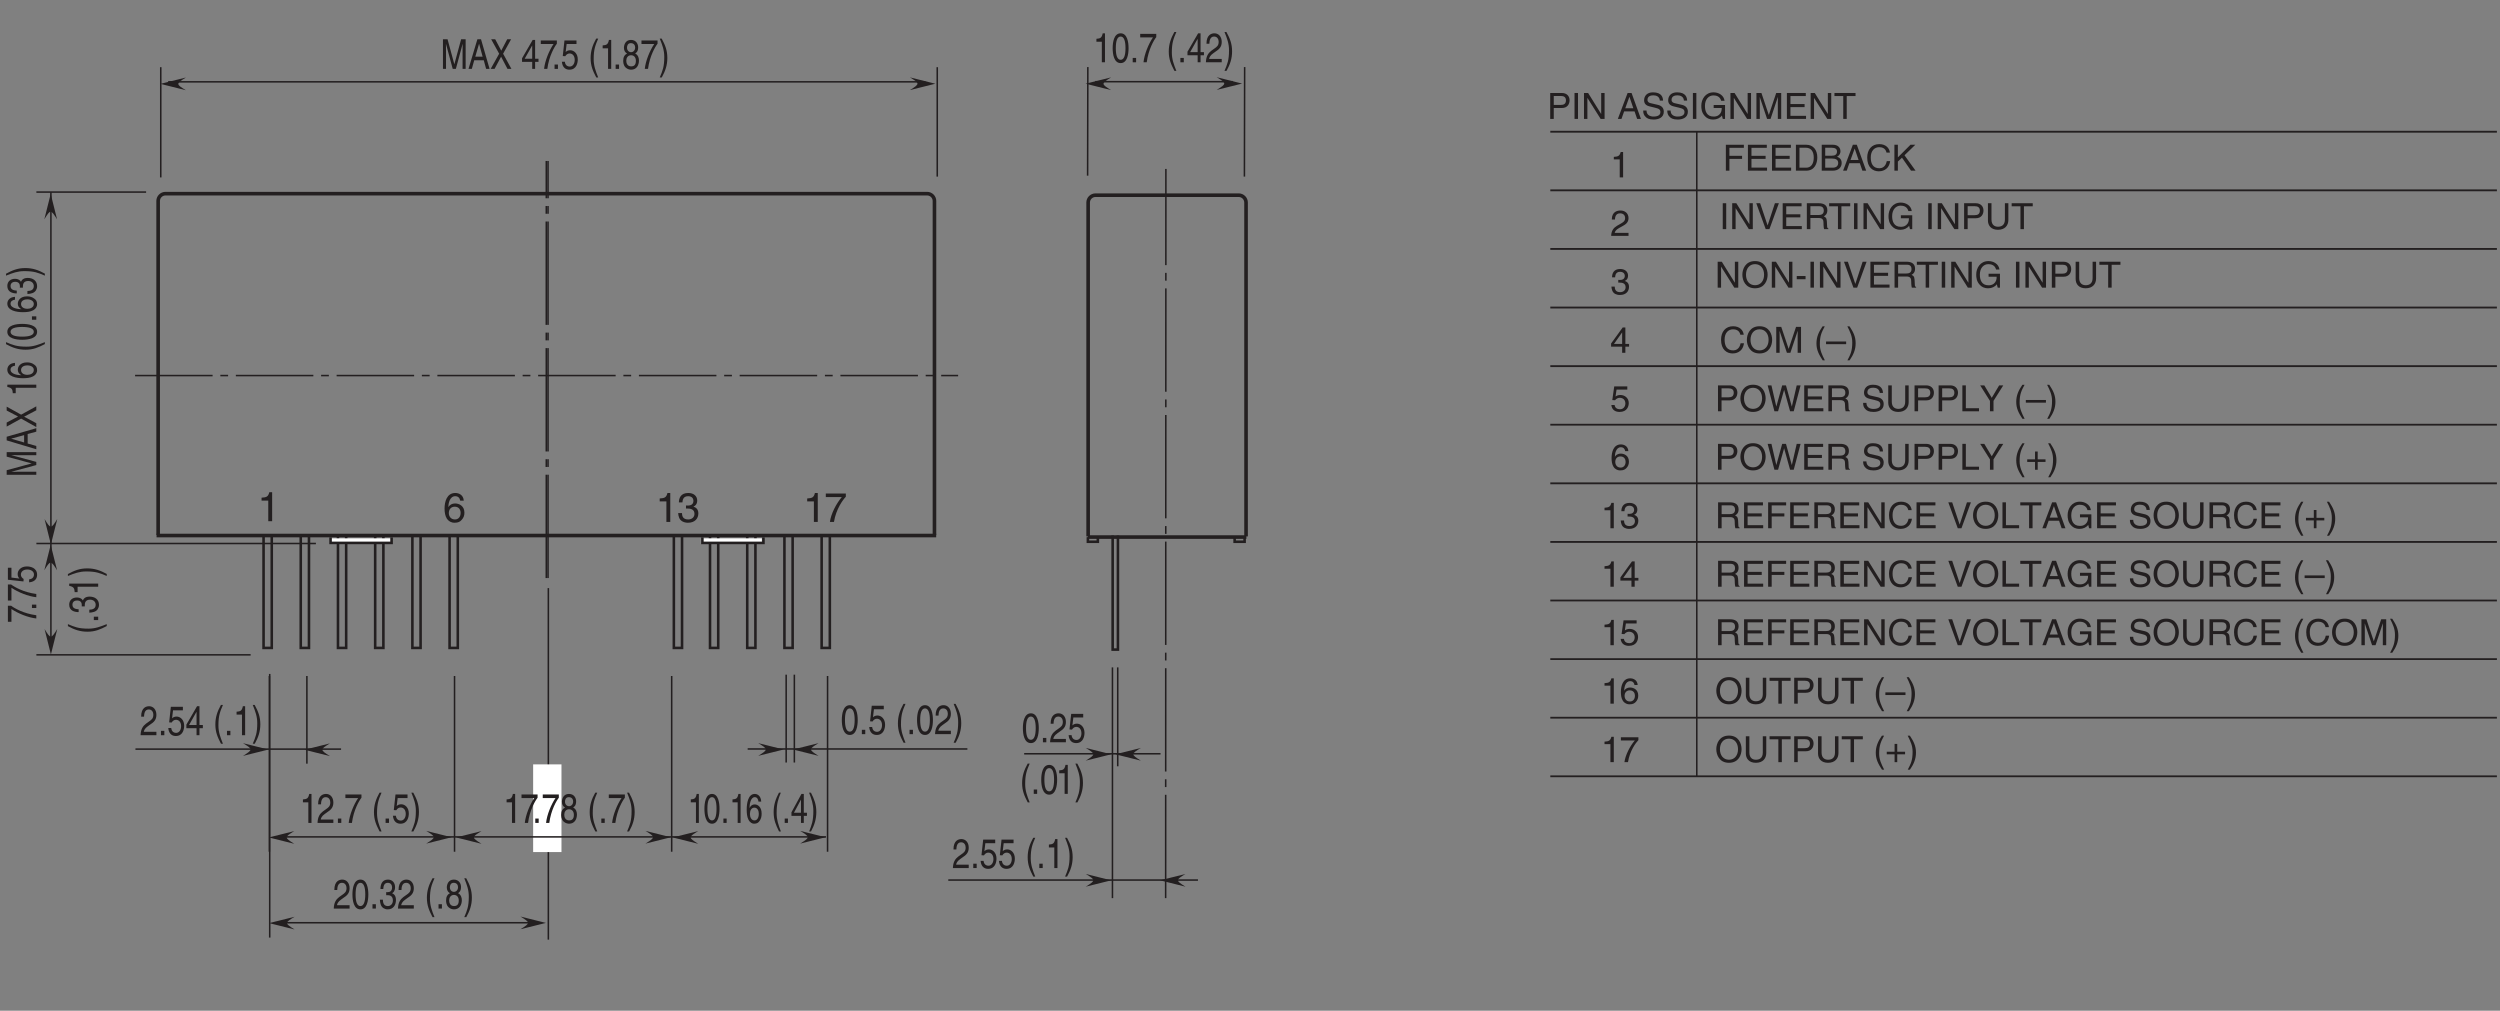 <?xml version="1.0" encoding="UTF-8"?>
<svg xmlns="http://www.w3.org/2000/svg" xmlns:xlink="http://www.w3.org/1999/xlink" width="483.81pt" height="195.6pt" viewBox="0 0 483.81 195.6" version="1.2">
<rect x="0" y="0" width="483.81" height="195.6" fill="#808080" stroke="none"/>
<defs>
<g>
<symbol overflow="visible" id="glyph0-0">
<path style="stroke:none;" d="M 0 0 L 3.5 0 L 3.5 -4.891 L 0 -4.891 Z M 1.75 -2.766 L 0.562 -4.547 L 2.938 -4.547 Z M 1.953 -2.438 L 3.141 -4.219 L 3.141 -0.656 Z M 0.562 -0.344 L 1.75 -2.125 L 2.938 -0.344 Z M 0.344 -4.219 L 1.531 -2.438 L 0.344 -0.656 Z M 0.344 -4.219 "/>
</symbol>
<symbol overflow="visible" id="glyph0-1">
<path style="stroke:none;" d="M 1.281 -4.438 L 2.656 -4.438 C 3.219 -4.438 3.641 -4.234 3.641 -3.594 C 3.641 -2.922 3.234 -2.703 2.625 -2.703 L 1.281 -2.703 Z M 1.281 -2.109 L 2.859 -2.109 C 3.953 -2.109 4.344 -2.906 4.344 -3.609 C 4.344 -4.422 3.781 -5.016 2.859 -5.016 L 0.594 -5.016 L 0.594 0 L 1.281 0 Z M 1.281 -2.109 "/>
</symbol>
<symbol overflow="visible" id="glyph0-2">
<path style="stroke:none;" d="M 1.312 -5.016 L 0.641 -5.016 L 0.641 0 L 1.312 0 Z M 1.312 -5.016 "/>
</symbol>
<symbol overflow="visible" id="glyph0-3">
<path style="stroke:none;" d="M 3.859 -0.969 L 3.844 -0.969 L 1.328 -5.016 L 0.531 -5.016 L 0.531 0 L 1.188 0 L 1.188 -4.047 L 1.203 -4.047 L 3.75 0 L 4.516 0 L 4.516 -5.016 L 3.859 -5.016 Z M 3.859 -0.969 "/>
</symbol>
<symbol overflow="visible" id="glyph0-4">
<path style="stroke:none;" d=""/>
</symbol>
<symbol overflow="visible" id="glyph0-5">
<path style="stroke:none;" d="M 3.328 -1.453 L 3.828 0 L 4.562 0 L 2.75 -5.016 L 1.984 -5.016 L 0.094 0 L 0.797 0 L 1.312 -1.453 Z M 1.531 -2.062 L 2.328 -4.266 L 2.344 -4.266 L 3.094 -2.062 Z M 1.531 -2.062 "/>
</symbol>
<symbol overflow="visible" id="glyph0-6">
<path style="stroke:none;" d="M 4.188 -3.547 C 4.156 -4.094 3.984 -5.141 2.234 -5.141 C 1.016 -5.141 0.516 -4.375 0.516 -3.594 C 0.516 -2.719 1.25 -2.5 1.578 -2.422 L 2.609 -2.172 C 3.422 -1.984 3.672 -1.812 3.672 -1.297 C 3.672 -0.578 2.844 -0.453 2.359 -0.453 C 1.719 -0.453 0.984 -0.719 0.984 -1.625 L 0.344 -1.625 C 0.344 -1.156 0.422 -0.734 0.859 -0.344 C 1.078 -0.141 1.438 0.125 2.375 0.125 C 3.234 0.125 4.328 -0.203 4.328 -1.391 C 4.328 -2.172 3.844 -2.562 3.188 -2.719 L 1.766 -3.047 C 1.469 -3.125 1.172 -3.266 1.172 -3.688 C 1.172 -4.453 1.891 -4.562 2.312 -4.562 C 2.875 -4.562 3.516 -4.328 3.562 -3.547 Z M 4.188 -3.547 "/>
</symbol>
<symbol overflow="visible" id="glyph0-7">
<path style="stroke:none;" d="M 2.719 -2.109 L 4.281 -2.109 C 4.281 -1.562 4.172 -1.125 3.734 -0.766 C 3.359 -0.469 2.953 -0.453 2.703 -0.453 C 1.375 -0.453 1.031 -1.5 1.031 -2.516 C 1.031 -3.828 1.781 -4.547 2.672 -4.547 C 3.234 -4.547 3.953 -4.359 4.172 -3.5 L 4.828 -3.5 C 4.688 -4.609 3.641 -5.141 2.703 -5.141 C 1.078 -5.141 0.328 -3.766 0.328 -2.547 C 0.328 -2.016 0.359 -1.156 1.125 -0.438 C 1.391 -0.188 1.797 0.125 2.656 0.125 C 3.344 0.125 3.969 -0.172 4.312 -0.656 L 4.484 0 L 4.922 0 L 4.922 -2.688 L 2.719 -2.688 Z M 2.719 -2.109 "/>
</symbol>
<symbol overflow="visible" id="glyph0-8">
<path style="stroke:none;" d="M 5.312 0 L 5.312 -5.016 L 4.344 -5.016 L 2.922 -0.781 L 2.906 -0.781 L 1.484 -5.016 L 0.516 -5.016 L 0.516 0 L 1.172 0 L 1.172 -2.969 C 1.172 -3.109 1.156 -3.75 1.156 -4.203 L 1.172 -4.203 L 2.578 0 L 3.25 0 L 4.656 -4.219 L 4.672 -4.219 C 4.672 -3.75 4.656 -3.109 4.656 -2.969 L 4.656 0 Z M 5.312 0 "/>
</symbol>
<symbol overflow="visible" id="glyph0-9">
<path style="stroke:none;" d="M 4.297 -0.594 L 1.281 -0.594 L 1.281 -2.281 L 4.016 -2.281 L 4.016 -2.875 L 1.281 -2.875 L 1.281 -4.422 L 4.25 -4.422 L 4.25 -5.016 L 0.594 -5.016 L 0.594 0 L 4.297 0 Z M 4.297 -0.594 "/>
</symbol>
<symbol overflow="visible" id="glyph0-10">
<path style="stroke:none;" d="M 0.094 -4.422 L 1.797 -4.422 L 1.797 0 L 2.469 0 L 2.469 -4.422 L 4.172 -4.422 L 4.172 -5.016 L 0.094 -5.016 Z M 0.094 -4.422 "/>
</symbol>
<symbol overflow="visible" id="glyph0-11">
<path style="stroke:none;" d="M 3.516 -3.609 C 3.453 -4.609 2.641 -4.906 2.078 -4.906 C 0.609 -4.906 0.266 -3.359 0.266 -2.281 C 0.266 -1.641 0.344 -1.047 0.641 -0.578 C 0.984 -0.031 1.531 0.125 1.906 0.125 C 2.594 0.125 2.891 -0.062 3.156 -0.344 C 3.484 -0.703 3.625 -1.062 3.625 -1.578 C 3.625 -2.75 2.688 -3.125 2.078 -3.125 C 1.406 -3.125 1.062 -2.797 0.922 -2.531 L 0.906 -2.547 C 0.906 -3.062 1.109 -4.359 2.062 -4.359 C 2.594 -4.359 2.828 -4.031 2.906 -3.609 Z M 0.984 -1.516 C 0.984 -2.094 1.312 -2.578 1.984 -2.578 C 2.75 -2.578 2.984 -1.984 2.984 -1.547 C 2.984 -0.875 2.609 -0.422 2.016 -0.422 C 1.297 -0.422 0.984 -0.984 0.984 -1.516 Z M 0.984 -1.516 "/>
</symbol>
<symbol overflow="visible" id="glyph0-12">
<path style="stroke:none;" d="M 1.234 -4.203 L 3.312 -4.203 L 3.312 -4.812 L 0.781 -4.812 L 0.406 -2.172 L 0.938 -2.141 C 1.172 -2.438 1.484 -2.609 1.844 -2.609 C 2.453 -2.609 2.938 -2.234 2.938 -1.516 C 2.938 -0.906 2.531 -0.391 1.906 -0.391 C 1.344 -0.391 0.922 -0.656 0.859 -1.219 L 0.219 -1.219 C 0.344 -0.125 1.172 0.125 1.812 0.125 C 3.344 0.125 3.594 -1.047 3.594 -1.594 C 3.594 -2.609 2.766 -3.156 1.984 -3.156 C 1.531 -3.156 1.234 -3.016 1.031 -2.859 Z M 1.234 -4.203 "/>
</symbol>
<symbol overflow="visible" id="glyph0-13">
<path style="stroke:none;" d="M 3.656 -1.188 L 3.656 -1.719 L 2.938 -1.719 L 2.938 -4.906 L 2.422 -4.906 L 0.172 -1.797 L 0.172 -1.188 L 2.312 -1.188 L 2.312 0 L 2.938 0 L 2.938 -1.188 Z M 2.312 -3.953 L 2.312 -1.719 L 0.734 -1.719 Z M 2.312 -3.953 "/>
</symbol>
<symbol overflow="visible" id="glyph0-14">
<path style="stroke:none;" d="M 1.562 -2.266 C 1.656 -2.266 1.75 -2.266 1.844 -2.266 C 2.266 -2.266 2.984 -2.188 2.984 -1.375 C 2.984 -0.797 2.547 -0.422 1.922 -0.422 C 1 -0.422 0.891 -1.047 0.875 -1.5 L 0.234 -1.5 C 0.281 -0.938 0.422 -0.375 0.969 -0.078 C 1.203 0.047 1.516 0.125 1.875 0.125 C 3.125 0.125 3.641 -0.641 3.641 -1.453 C 3.641 -2.109 3.297 -2.438 2.828 -2.594 L 2.828 -2.609 C 3.094 -2.688 3.453 -2.984 3.453 -3.625 C 3.453 -4.359 2.891 -4.906 1.938 -4.906 C 0.656 -4.906 0.359 -4.016 0.359 -3.297 L 0.953 -3.297 C 0.984 -3.641 1.047 -4.359 1.906 -4.359 C 2.641 -4.359 2.828 -3.875 2.828 -3.578 C 2.828 -2.969 2.359 -2.781 1.891 -2.781 C 1.781 -2.781 1.672 -2.781 1.562 -2.797 Z M 1.562 -2.266 "/>
</symbol>
<symbol overflow="visible" id="glyph0-15">
<path style="stroke:none;" d="M 0.922 -3.156 C 0.938 -3.5 0.984 -4.359 1.906 -4.359 C 2.641 -4.359 2.891 -3.859 2.891 -3.469 C 2.891 -2.828 2.5 -2.625 1.984 -2.328 L 1.328 -1.953 C 0.672 -1.562 0.219 -1.016 0.188 0 L 3.547 0 L 3.547 -0.578 L 0.875 -0.578 C 0.906 -0.766 1.047 -1.156 1.719 -1.516 L 2.234 -1.797 C 2.969 -2.188 3.547 -2.562 3.547 -3.438 C 3.547 -4.359 2.859 -4.906 2 -4.906 C 1.469 -4.906 0.312 -4.75 0.312 -3.156 Z M 0.922 -3.156 "/>
</symbol>
<symbol overflow="visible" id="glyph0-16">
<path style="stroke:none;" d="M 2.5 -4.906 L 2.031 -4.906 C 1.828 -4.109 1.5 -4.031 0.703 -3.969 L 0.703 -3.484 L 1.844 -3.484 L 1.844 0 L 2.5 0 Z M 2.5 -4.906 "/>
</symbol>
<symbol overflow="visible" id="glyph0-17">
<path style="stroke:none;" d="M 4.469 -2.5 C 4.469 -1.328 3.812 -0.469 2.719 -0.469 C 1.625 -0.469 0.969 -1.328 0.969 -2.5 C 0.969 -3.688 1.625 -4.547 2.719 -4.547 C 3.812 -4.547 4.469 -3.688 4.469 -2.5 Z M 5.156 -2.5 C 5.156 -3.594 4.594 -5.141 2.719 -5.141 C 0.844 -5.141 0.266 -3.594 0.266 -2.5 C 0.266 -1.422 0.844 0.125 2.719 0.125 C 4.594 0.125 5.156 -1.422 5.156 -2.5 Z M 5.156 -2.5 "/>
</symbol>
<symbol overflow="visible" id="glyph0-18">
<path style="stroke:none;" d="M 3.297 -4.156 L 4.453 0 L 5.156 0 L 6.484 -5.016 L 5.734 -5.016 L 4.797 -0.938 L 4.781 -0.938 L 3.656 -5.016 L 2.922 -5.016 L 1.797 -0.938 L 1.781 -0.938 L 0.844 -5.016 L 0.109 -5.016 L 1.422 0 L 2.125 0 Z M 3.297 -4.156 "/>
</symbol>
<symbol overflow="visible" id="glyph0-19">
<path style="stroke:none;" d="M 1.297 -2.156 L 2.938 -2.156 C 3.75 -2.156 3.828 -1.672 3.828 -1.25 C 3.828 -1.062 3.844 -0.312 3.953 0 L 4.781 0 L 4.781 -0.109 C 4.562 -0.234 4.531 -0.328 4.531 -0.609 L 4.484 -1.516 C 4.453 -2.219 4.172 -2.344 3.891 -2.469 C 4.203 -2.656 4.578 -2.922 4.578 -3.672 C 4.578 -4.734 3.75 -5.016 2.938 -5.016 L 0.609 -5.016 L 0.609 0 L 1.297 0 Z M 1.297 -4.438 L 2.984 -4.438 C 3.312 -4.438 3.891 -4.375 3.891 -3.594 C 3.891 -2.859 3.359 -2.734 2.859 -2.734 L 1.297 -2.734 Z M 1.297 -4.438 "/>
</symbol>
<symbol overflow="visible" id="glyph0-20">
<path style="stroke:none;" d="M 3.828 -5.016 L 3.828 -1.844 C 3.828 -0.75 3.125 -0.469 2.5 -0.469 C 1.891 -0.469 1.234 -0.766 1.234 -1.859 L 1.234 -5.016 L 0.547 -5.016 L 0.547 -1.672 C 0.547 -0.734 1.125 0.125 2.484 0.125 C 3.859 0.125 4.5 -0.734 4.5 -1.766 L 4.5 -5.016 Z M 3.828 -5.016 "/>
</symbol>
<symbol overflow="visible" id="glyph0-21">
<path style="stroke:none;" d="M 1.203 -5.016 L 0.531 -5.016 L 0.531 0 L 3.75 0 L 3.75 -0.594 L 1.203 -0.594 Z M 1.203 -5.016 "/>
</symbol>
<symbol overflow="visible" id="glyph0-22">
<path style="stroke:none;" d="M 2.672 -2.016 L 4.562 -5.016 L 3.766 -5.016 L 2.328 -2.609 L 0.891 -5.016 L 0.094 -5.016 L 1.984 -2.016 L 1.984 0 L 2.672 0 Z M 2.672 -2.016 "/>
</symbol>
<symbol overflow="visible" id="glyph0-23">
<path style="stroke:none;" d="M 1.656 -5.125 C 0.906 -4.047 0.469 -3.047 0.469 -1.828 C 0.469 -0.516 0.953 0.359 1.672 1.453 L 2.094 1.453 C 1.531 0.344 1.125 -0.5 1.125 -1.656 C 1.125 -3.328 1.484 -4 2.078 -5.125 Z M 1.656 -5.125 "/>
</symbol>
<symbol overflow="visible" id="glyph0-24">
<path style="stroke:none;" d="M 1.781 -2.016 L 0.266 -2.016 L 0.266 -1.516 L 1.781 -1.516 L 1.781 0 L 2.297 0 L 2.297 -1.516 L 3.812 -1.516 L 3.812 -2.016 L 2.297 -2.016 L 2.297 -3.531 L 1.781 -3.531 Z M 1.781 -2.016 "/>
</symbol>
<symbol overflow="visible" id="glyph0-25">
<path style="stroke:none;" d="M 0.672 1.453 C 1.422 0.375 1.844 -0.625 1.844 -1.844 C 1.844 -3.156 1.375 -4.031 0.656 -5.125 L 0.234 -5.125 C 0.797 -4.016 1.188 -3.172 1.188 -2.016 C 1.188 -0.344 0.844 0.328 0.25 1.453 Z M 0.672 1.453 "/>
</symbol>
<symbol overflow="visible" id="glyph0-26">
<path style="stroke:none;" d="M 3.891 -2.188 L 0 -2.188 L 0 -1.672 L 3.891 -1.672 Z M 3.891 -2.188 "/>
</symbol>
<symbol overflow="visible" id="glyph0-27">
<path style="stroke:none;" d="M 0.266 -4.203 L 2.969 -4.203 C 2.016 -3.109 1.125 -1.344 0.953 0 L 1.641 0 C 1.984 -2.188 3.156 -3.75 3.656 -4.266 L 3.656 -4.812 L 0.266 -4.812 Z M 0.266 -4.203 "/>
</symbol>
<symbol overflow="visible" id="glyph0-28">
<path style="stroke:none;" d="M 1.281 -2.281 L 3.734 -2.281 L 3.734 -2.875 L 1.281 -2.875 L 1.281 -4.422 L 4.078 -4.422 L 4.078 -5.016 L 0.594 -5.016 L 0.594 0 L 1.281 0 Z M 1.281 -2.281 "/>
</symbol>
<symbol overflow="visible" id="glyph0-29">
<path style="stroke:none;" d="M 4.703 -3.5 C 4.609 -4.344 3.938 -5.141 2.641 -5.141 C 1.188 -5.141 0.312 -4.078 0.312 -2.531 C 0.312 -0.609 1.422 0.125 2.562 0.125 C 2.938 0.125 4.484 0.047 4.75 -1.844 L 4.094 -1.844 C 3.875 -0.672 3.109 -0.469 2.672 -0.469 C 1.422 -0.469 1 -1.375 1 -2.562 C 1 -3.875 1.734 -4.547 2.641 -4.547 C 3.125 -4.547 3.859 -4.391 4.047 -3.5 Z M 4.703 -3.5 "/>
</symbol>
<symbol overflow="visible" id="glyph0-30">
<path style="stroke:none;" d="M 2.344 -0.734 L 2.328 -0.734 L 0.891 -5.016 L 0.141 -5.016 L 1.969 0 L 2.688 0 L 4.516 -5.016 L 3.75 -5.016 Z M 2.344 -0.734 "/>
</symbol>
<symbol overflow="visible" id="glyph0-31">
<path style="stroke:none;" d="M 2.016 -2.25 L 0.312 -2.25 L 0.312 -1.625 L 2.016 -1.625 Z M 2.016 -2.25 "/>
</symbol>
<symbol overflow="visible" id="glyph0-32">
<path style="stroke:none;" d="M 0.562 0 L 2.562 0 C 4.219 0 4.703 -1.453 4.703 -2.578 C 4.703 -4.016 3.906 -5.016 2.594 -5.016 L 0.562 -5.016 Z M 1.25 -4.438 L 2.5 -4.438 C 3.422 -4.438 4.016 -3.797 4.016 -2.531 C 4.016 -1.266 3.438 -0.578 2.562 -0.578 L 1.25 -0.578 Z M 1.25 -4.438 "/>
</symbol>
<symbol overflow="visible" id="glyph0-33">
<path style="stroke:none;" d="M 1.188 -4.438 L 2.422 -4.438 C 3.172 -4.438 3.469 -4.172 3.469 -3.703 C 3.469 -3.094 3.062 -2.891 2.422 -2.891 L 1.188 -2.891 Z M 0.516 0 L 2.672 0 C 3.781 0 4.375 -0.672 4.375 -1.484 C 4.375 -2.344 3.797 -2.562 3.469 -2.703 C 4.016 -2.969 4.141 -3.422 4.141 -3.75 C 4.141 -4.438 3.656 -5.016 2.719 -5.016 L 0.516 -5.016 Z M 1.188 -2.344 L 2.531 -2.344 C 3.078 -2.344 3.703 -2.203 3.703 -1.5 C 3.703 -0.938 3.344 -0.578 2.641 -0.578 L 1.188 -0.578 Z M 1.188 -2.344 "/>
</symbol>
<symbol overflow="visible" id="glyph0-34">
<path style="stroke:none;" d="M 1.203 -1.766 L 2 -2.516 L 3.75 0 L 4.625 0 L 2.484 -2.984 L 4.578 -5.016 L 3.641 -5.016 L 1.203 -2.578 L 1.203 -5.016 L 0.531 -5.016 L 0.531 0 L 1.203 0 Z M 1.203 -1.766 "/>
</symbol>
<symbol overflow="visible" id="glyph1-0">
<path style="stroke:none;" d="M 0 0 L 3.188 0 L 3.188 -5.594 L 0 -5.594 Z M 1.594 -3.156 L 0.516 -5.188 L 2.688 -5.188 Z M 1.797 -2.797 L 2.875 -4.828 L 2.875 -0.766 Z M 0.516 -0.406 L 1.594 -2.438 L 2.688 -0.406 Z M 0.312 -4.828 L 1.406 -2.797 L 0.312 -0.766 Z M 0.312 -4.828 "/>
</symbol>
<symbol overflow="visible" id="glyph1-1">
<path style="stroke:none;" d="M 4.859 0 L 4.859 -5.734 L 3.984 -5.734 L 2.672 -0.891 L 1.359 -5.734 L 0.469 -5.734 L 0.469 0 L 1.062 0 L 1.062 -3.391 C 1.062 -3.547 1.047 -4.281 1.047 -4.812 L 1.062 -4.812 L 2.359 0 L 2.969 0 L 4.266 -4.812 L 4.281 -4.812 C 4.281 -4.281 4.266 -3.547 4.266 -3.391 L 4.266 0 Z M 4.859 0 "/>
</symbol>
<symbol overflow="visible" id="glyph1-2">
<path style="stroke:none;" d="M 3.047 -1.672 L 3.5 0 L 4.172 0 L 2.516 -5.734 L 1.812 -5.734 L 0.094 0 L 0.734 0 L 1.203 -1.672 Z M 1.406 -2.359 L 2.141 -4.875 L 2.828 -2.359 Z M 1.406 -2.359 "/>
</symbol>
<symbol overflow="visible" id="glyph1-3">
<path style="stroke:none;" d="M 2.531 -2.938 L 4.078 -5.734 L 3.328 -5.734 L 2.172 -3.531 L 1 -5.734 L 0.219 -5.734 L 1.766 -2.938 L 0.125 0 L 0.875 0 L 2.141 -2.359 L 3.375 0 L 4.141 0 Z M 2.531 -2.938 "/>
</symbol>
<symbol overflow="visible" id="glyph1-4">
<path style="stroke:none;" d=""/>
</symbol>
<symbol overflow="visible" id="glyph1-5">
<path style="stroke:none;" d="M 3.344 -1.359 L 3.344 -1.969 L 2.688 -1.969 L 2.688 -5.609 L 2.219 -5.609 L 0.156 -2.047 L 0.156 -1.359 L 2.125 -1.359 L 2.125 0 L 2.688 0 L 2.688 -1.359 Z M 2.109 -4.516 L 2.125 -4.516 L 2.125 -1.969 L 0.672 -1.969 Z M 2.109 -4.516 "/>
</symbol>
<symbol overflow="visible" id="glyph1-6">
<path style="stroke:none;" d="M 0.234 -4.812 L 2.703 -4.812 C 1.844 -3.547 1.031 -1.547 0.875 0 L 1.5 0 C 1.828 -2.5 2.891 -4.297 3.344 -4.875 L 3.344 -5.5 L 0.234 -5.5 Z M 0.234 -4.812 "/>
</symbol>
<symbol overflow="visible" id="glyph1-7">
<path style="stroke:none;" d="M 1.219 -0.844 L 0.562 -0.844 L 0.562 0 L 1.219 0 Z M 1.219 -0.844 "/>
</symbol>
<symbol overflow="visible" id="glyph1-8">
<path style="stroke:none;" d="M 1.125 -4.812 L 3.031 -4.812 L 3.031 -5.5 L 0.703 -5.5 L 0.375 -2.484 L 0.859 -2.453 C 1.062 -2.797 1.359 -2.984 1.688 -2.984 C 2.25 -2.984 2.688 -2.547 2.688 -1.734 C 2.688 -1.031 2.312 -0.453 1.734 -0.453 C 1.234 -0.453 0.844 -0.75 0.781 -1.391 L 0.203 -1.391 C 0.312 -0.141 1.062 0.156 1.656 0.156 C 3.062 0.156 3.281 -1.203 3.281 -1.828 C 3.281 -2.984 2.531 -3.609 1.812 -3.609 C 1.406 -3.609 1.125 -3.453 0.938 -3.266 Z M 1.125 -4.812 "/>
</symbol>
<symbol overflow="visible" id="glyph1-9">
<path style="stroke:none;" d="M 1.516 -5.859 C 0.828 -4.625 0.438 -3.484 0.438 -2.078 C 0.438 -0.594 0.875 0.406 1.531 1.656 L 1.906 1.656 C 1.406 0.406 1.031 -0.578 1.031 -1.891 C 1.031 -3.812 1.359 -4.578 1.906 -5.859 Z M 1.516 -5.859 "/>
</symbol>
<symbol overflow="visible" id="glyph1-10">
<path style="stroke:none;" d="M 2.297 -5.609 L 1.859 -5.609 C 1.672 -4.688 1.375 -4.609 0.641 -4.547 L 0.641 -3.984 L 1.688 -3.984 L 1.688 0 L 2.297 0 Z M 2.297 -5.609 "/>
</symbol>
<symbol overflow="visible" id="glyph1-11">
<path style="stroke:none;" d="M 3.141 -4.172 C 3.141 -4.828 2.75 -5.609 1.75 -5.609 C 0.688 -5.609 0.391 -4.656 0.391 -4.078 C 0.391 -3.547 0.625 -3.156 1 -2.984 C 0.531 -2.734 0.25 -2.297 0.25 -1.609 C 0.25 -1.344 0.25 -0.734 0.703 -0.281 C 1.062 0.078 1.531 0.156 1.781 0.156 C 2.844 0.156 3.297 -0.719 3.297 -1.625 C 3.297 -2.047 3.172 -2.672 2.562 -2.984 C 2.766 -3.109 3.141 -3.359 3.141 -4.172 Z M 1.766 -2.641 C 2.281 -2.641 2.703 -2.297 2.703 -1.547 C 2.703 -0.656 2.219 -0.484 1.797 -0.484 C 1.016 -0.484 0.844 -1.156 0.844 -1.594 C 0.844 -2.109 1.141 -2.641 1.766 -2.641 Z M 1.766 -3.234 C 1.359 -3.234 0.984 -3.562 0.984 -4.109 C 0.984 -4.469 1.125 -4.984 1.719 -4.984 C 2.391 -4.984 2.562 -4.484 2.562 -4.141 C 2.562 -3.641 2.25 -3.234 1.766 -3.234 Z M 1.766 -3.234 "/>
</symbol>
<symbol overflow="visible" id="glyph1-12">
<path style="stroke:none;" d="M 0.609 1.656 C 1.297 0.422 1.688 -0.703 1.688 -2.109 C 1.688 -3.609 1.266 -4.609 0.594 -5.859 L 0.219 -5.859 C 0.734 -4.594 1.094 -3.625 1.094 -2.312 C 1.094 -0.391 0.766 0.375 0.219 1.656 Z M 0.609 1.656 "/>
</symbol>
<symbol overflow="visible" id="glyph1-13">
<path style="stroke:none;" d="M 0.844 -3.594 C 0.859 -4 0.906 -4.984 1.75 -4.984 C 2.406 -4.984 2.641 -4.422 2.641 -3.969 C 2.641 -3.234 2.297 -3 1.812 -2.656 L 1.219 -2.234 C 0.625 -1.781 0.203 -1.172 0.172 0 L 3.234 0 L 3.234 -0.656 L 0.797 -0.656 C 0.828 -0.875 0.953 -1.312 1.578 -1.734 L 2.031 -2.062 C 2.703 -2.5 3.234 -2.938 3.234 -3.938 C 3.234 -4.984 2.609 -5.609 1.828 -5.609 C 1.344 -5.609 0.281 -5.422 0.281 -3.594 Z M 0.844 -3.594 "/>
</symbol>
<symbol overflow="visible" id="glyph1-14">
<path style="stroke:none;" d="M 2.719 -2.734 C 2.719 -1.328 2.422 -0.484 1.781 -0.484 C 1.125 -0.484 0.844 -1.328 0.844 -2.734 C 0.844 -4.141 1.125 -4.984 1.781 -4.984 C 2.422 -4.984 2.719 -4.141 2.719 -2.734 Z M 3.312 -2.734 C 3.312 -3.891 3.062 -5.609 1.781 -5.609 C 0.484 -5.609 0.234 -3.891 0.234 -2.734 C 0.234 -1.562 0.484 0.156 1.781 0.156 C 3.062 0.156 3.312 -1.562 3.312 -2.734 Z M 3.312 -2.734 "/>
</symbol>
<symbol overflow="visible" id="glyph1-15">
<path style="stroke:none;" d="M 1.438 -2.594 C 1.516 -2.594 1.609 -2.594 1.688 -2.594 C 2.078 -2.594 2.734 -2.5 2.734 -1.562 C 2.734 -0.922 2.328 -0.484 1.75 -0.484 C 0.922 -0.484 0.812 -1.188 0.797 -1.719 L 0.219 -1.719 C 0.25 -1.062 0.391 -0.422 0.891 -0.094 C 1.109 0.047 1.391 0.156 1.719 0.156 C 2.859 0.156 3.328 -0.734 3.328 -1.656 C 3.328 -2.406 3.016 -2.781 2.594 -2.969 L 2.594 -2.984 C 2.828 -3.078 3.156 -3.422 3.156 -4.141 C 3.156 -4.984 2.641 -5.609 1.781 -5.609 C 0.594 -5.609 0.328 -4.594 0.328 -3.781 L 0.875 -3.781 C 0.906 -4.172 0.953 -4.984 1.75 -4.984 C 2.422 -4.984 2.578 -4.438 2.578 -4.094 C 2.578 -3.391 2.156 -3.172 1.719 -3.172 C 1.625 -3.172 1.531 -3.188 1.438 -3.188 Z M 1.438 -2.594 "/>
</symbol>
<symbol overflow="visible" id="glyph2-0">
<path style="stroke:none;" d="M 0 0 L 4 0 L 4 -5.594 L 0 -5.594 Z M 2 -3.156 L 0.641 -5.188 L 3.359 -5.188 Z M 2.234 -2.797 L 3.594 -4.828 L 3.594 -0.766 Z M 0.641 -0.406 L 2 -2.438 L 3.359 -0.406 Z M 0.406 -4.828 L 1.75 -2.797 L 0.406 -0.766 Z M 0.406 -4.828 "/>
</symbol>
<symbol overflow="visible" id="glyph2-1">
<path style="stroke:none;" d="M 2.859 -5.609 L 2.312 -5.609 C 2.094 -4.688 1.719 -4.609 0.812 -4.547 L 0.812 -3.984 L 2.109 -3.984 L 2.109 0 L 2.859 0 Z M 2.859 -5.609 "/>
</symbol>
<symbol overflow="visible" id="glyph2-2">
<path style="stroke:none;" d="M 4.016 -4.125 C 3.938 -5.266 3.031 -5.609 2.375 -5.609 C 0.703 -5.609 0.297 -3.844 0.297 -2.609 C 0.297 -1.875 0.406 -1.188 0.734 -0.656 C 1.141 -0.047 1.75 0.156 2.188 0.156 C 2.969 0.156 3.312 -0.062 3.594 -0.391 C 3.984 -0.812 4.141 -1.219 4.141 -1.797 C 4.141 -3.141 3.062 -3.578 2.375 -3.578 C 1.609 -3.578 1.219 -3.188 1.047 -2.891 L 1.031 -2.906 C 1.031 -3.5 1.266 -4.984 2.359 -4.984 C 2.969 -4.984 3.234 -4.609 3.328 -4.125 Z M 1.125 -1.719 C 1.125 -2.391 1.5 -2.953 2.281 -2.953 C 3.141 -2.953 3.406 -2.266 3.406 -1.766 C 3.406 -1 2.984 -0.484 2.312 -0.484 C 1.484 -0.484 1.125 -1.125 1.125 -1.719 Z M 1.125 -1.719 "/>
</symbol>
<symbol overflow="visible" id="glyph2-3">
<path style="stroke:none;" d="M 1.781 -2.594 C 1.891 -2.594 2 -2.594 2.109 -2.594 C 2.594 -2.594 3.422 -2.5 3.422 -1.562 C 3.422 -0.922 2.922 -0.484 2.203 -0.484 C 1.156 -0.484 1.016 -1.188 1 -1.719 L 0.266 -1.719 C 0.312 -1.062 0.484 -0.422 1.109 -0.094 C 1.375 0.047 1.734 0.156 2.141 0.156 C 3.578 0.156 4.172 -0.734 4.172 -1.656 C 4.172 -2.406 3.781 -2.781 3.234 -2.969 L 3.234 -2.984 C 3.531 -3.078 3.953 -3.422 3.953 -4.141 C 3.953 -4.984 3.312 -5.609 2.219 -5.609 C 0.75 -5.609 0.406 -4.594 0.406 -3.781 L 1.094 -3.781 C 1.125 -4.172 1.188 -4.984 2.188 -4.984 C 3.031 -4.984 3.219 -4.438 3.219 -4.094 C 3.219 -3.391 2.703 -3.172 2.156 -3.172 C 2.031 -3.172 1.906 -3.188 1.781 -3.188 Z M 1.781 -2.594 "/>
</symbol>
<symbol overflow="visible" id="glyph2-4">
<path style="stroke:none;" d="M 0.297 -4.812 L 3.391 -4.812 C 2.312 -3.547 1.281 -1.547 1.094 0 L 1.875 0 C 2.281 -2.5 3.609 -4.297 4.172 -4.875 L 4.172 -5.5 L 0.297 -5.5 Z M 0.297 -4.812 "/>
</symbol>
<symbol overflow="visible" id="glyph3-0">
<path style="stroke:none;" d="M 0 0 L 0 -3.188 L -5.594 -3.188 L -5.594 0 Z M -3.156 -1.594 L -5.188 -0.516 L -5.188 -2.688 Z M -2.797 -1.797 L -4.828 -2.875 L -0.766 -2.875 Z M -0.406 -0.516 L -2.438 -1.594 L -0.406 -2.688 Z M -4.828 -0.312 L -2.797 -1.406 L -0.766 -0.312 Z M -4.828 -0.312 "/>
</symbol>
<symbol overflow="visible" id="glyph3-1">
<path style="stroke:none;" d="M 0 -4.859 L -5.734 -4.859 L -5.734 -3.984 L -0.891 -2.672 L -5.734 -1.359 L -5.734 -0.469 L 0 -0.469 L 0 -1.062 L -3.391 -1.062 C -3.547 -1.062 -4.281 -1.047 -4.812 -1.047 L -4.812 -1.062 L 0 -2.359 L 0 -2.969 L -4.812 -4.266 L -4.812 -4.281 C -4.281 -4.281 -3.547 -4.266 -3.391 -4.266 L 0 -4.266 Z M 0 -4.859 "/>
</symbol>
<symbol overflow="visible" id="glyph3-2">
<path style="stroke:none;" d="M -1.672 -3.047 L 0 -3.5 L 0 -4.172 L -5.734 -2.516 L -5.734 -1.812 L 0 -0.094 L 0 -0.734 L -1.672 -1.203 Z M -2.359 -1.406 L -4.875 -2.141 L -2.359 -2.828 Z M -2.359 -1.406 "/>
</symbol>
<symbol overflow="visible" id="glyph3-3">
<path style="stroke:none;" d="M -2.938 -2.531 L -5.734 -4.078 L -5.734 -3.328 L -3.531 -2.172 L -5.734 -1 L -5.734 -0.219 L -2.938 -1.766 L 0 -0.125 L 0 -0.875 L -2.359 -2.141 L 0 -3.375 L 0 -4.141 Z M -2.938 -2.531 "/>
</symbol>
<symbol overflow="visible" id="glyph3-4">
<path style="stroke:none;" d=""/>
</symbol>
<symbol overflow="visible" id="glyph3-5">
<path style="stroke:none;" d="M -5.609 -2.297 L -5.609 -1.859 C -4.688 -1.672 -4.609 -1.375 -4.547 -0.641 L -3.984 -0.641 L -3.984 -1.688 L 0 -1.688 L 0 -2.297 Z M -5.609 -2.297 "/>
</symbol>
<symbol overflow="visible" id="glyph3-6">
<path style="stroke:none;" d="M -4.125 -3.219 C -5.266 -3.156 -5.609 -2.422 -5.609 -1.906 C -5.609 -0.562 -3.844 -0.25 -2.609 -0.25 C -1.875 -0.25 -1.188 -0.312 -0.656 -0.594 C -0.047 -0.906 0.156 -1.406 0.156 -1.75 C 0.156 -2.375 -0.062 -2.641 -0.391 -2.875 C -0.812 -3.188 -1.219 -3.312 -1.797 -3.312 C -3.141 -3.312 -3.578 -2.453 -3.578 -1.906 C -3.578 -1.297 -3.188 -0.984 -2.891 -0.844 L -2.906 -0.828 C -3.5 -0.828 -4.984 -1.016 -4.984 -1.891 C -4.984 -2.375 -4.609 -2.594 -4.125 -2.672 Z M -1.719 -0.906 C -2.391 -0.906 -2.953 -1.203 -2.953 -1.828 C -2.953 -2.516 -2.266 -2.734 -1.766 -2.734 C -1 -2.734 -0.484 -2.391 -0.484 -1.844 C -0.484 -1.188 -1.125 -0.906 -1.719 -0.906 Z M -1.719 -0.906 "/>
</symbol>
<symbol overflow="visible" id="glyph3-7">
<path style="stroke:none;" d="M -5.859 -1.516 C -4.625 -0.828 -3.484 -0.438 -2.078 -0.438 C -0.594 -0.438 0.406 -0.875 1.656 -1.531 L 1.656 -1.906 C 0.406 -1.406 -0.578 -1.031 -1.891 -1.031 C -3.812 -1.031 -4.578 -1.359 -5.859 -1.906 Z M -5.859 -1.516 "/>
</symbol>
<symbol overflow="visible" id="glyph3-8">
<path style="stroke:none;" d="M -2.734 -2.719 C -1.328 -2.719 -0.484 -2.422 -0.484 -1.781 C -0.484 -1.125 -1.328 -0.844 -2.734 -0.844 C -4.141 -0.844 -4.984 -1.125 -4.984 -1.781 C -4.984 -2.422 -4.141 -2.719 -2.734 -2.719 Z M -2.734 -3.312 C -3.891 -3.312 -5.609 -3.062 -5.609 -1.781 C -5.609 -0.484 -3.891 -0.234 -2.734 -0.234 C -1.562 -0.234 0.156 -0.484 0.156 -1.781 C 0.156 -3.062 -1.562 -3.312 -2.734 -3.312 Z M -2.734 -3.312 "/>
</symbol>
<symbol overflow="visible" id="glyph3-9">
<path style="stroke:none;" d="M -0.844 -1.219 L -0.844 -0.562 L 0 -0.562 L 0 -1.219 Z M -0.844 -1.219 "/>
</symbol>
<symbol overflow="visible" id="glyph3-10">
<path style="stroke:none;" d="M -2.594 -1.438 C -2.594 -1.516 -2.594 -1.609 -2.594 -1.688 C -2.594 -2.078 -2.5 -2.734 -1.562 -2.734 C -0.922 -2.734 -0.484 -2.328 -0.484 -1.75 C -0.484 -0.922 -1.188 -0.812 -1.719 -0.797 L -1.719 -0.219 C -1.062 -0.25 -0.422 -0.391 -0.094 -0.891 C 0.047 -1.109 0.156 -1.391 0.156 -1.719 C 0.156 -2.859 -0.734 -3.328 -1.656 -3.328 C -2.406 -3.328 -2.781 -3.016 -2.969 -2.594 L -2.984 -2.594 C -3.078 -2.828 -3.422 -3.156 -4.141 -3.156 C -4.984 -3.156 -5.609 -2.641 -5.609 -1.781 C -5.609 -0.594 -4.594 -0.328 -3.781 -0.328 L -3.781 -0.875 C -4.172 -0.906 -4.984 -0.953 -4.984 -1.75 C -4.984 -2.422 -4.438 -2.578 -4.094 -2.578 C -3.391 -2.578 -3.172 -2.156 -3.172 -1.719 C -3.172 -1.625 -3.188 -1.531 -3.188 -1.438 Z M -2.594 -1.438 "/>
</symbol>
<symbol overflow="visible" id="glyph3-11">
<path style="stroke:none;" d="M 1.656 -0.609 C 0.422 -1.297 -0.703 -1.688 -2.109 -1.688 C -3.609 -1.688 -4.609 -1.266 -5.859 -0.594 L -5.859 -0.219 C -4.594 -0.734 -3.625 -1.094 -2.312 -1.094 C -0.391 -1.094 0.375 -0.766 1.656 -0.219 Z M 1.656 -0.609 "/>
</symbol>
<symbol overflow="visible" id="glyph3-12">
<path style="stroke:none;" d="M -4.812 -0.234 L -4.812 -2.703 C -3.547 -1.844 -1.547 -1.031 0 -0.875 L 0 -1.5 C -2.5 -1.828 -4.297 -2.891 -4.875 -3.344 L -5.5 -3.344 L -5.5 -0.234 Z M -4.812 -0.234 "/>
</symbol>
<symbol overflow="visible" id="glyph3-13">
<path style="stroke:none;" d="M -4.812 -1.125 L -4.812 -3.031 L -5.5 -3.031 L -5.5 -0.703 L -2.484 -0.375 L -2.453 -0.859 C -2.797 -1.062 -2.984 -1.359 -2.984 -1.688 C -2.984 -2.25 -2.547 -2.688 -1.734 -2.688 C -1.031 -2.688 -0.453 -2.312 -0.453 -1.734 C -0.453 -1.234 -0.75 -0.844 -1.391 -0.781 L -1.391 -0.203 C -0.141 -0.312 0.156 -1.062 0.156 -1.656 C 0.156 -3.062 -1.203 -3.281 -1.828 -3.281 C -2.984 -3.281 -3.609 -2.531 -3.609 -1.812 C -3.609 -1.406 -3.453 -1.125 -3.266 -0.938 Z M -4.812 -1.125 "/>
</symbol>
<symbol overflow="visible" id="glyph4-0">
<path style="stroke:none;" d="M 0 0 L 3.016 0 L 3.016 -5.594 L 0 -5.594 Z M 1.516 -3.156 L 0.484 -5.188 L 2.547 -5.188 Z M 1.688 -2.797 L 2.719 -4.828 L 2.719 -0.766 Z M 0.484 -0.406 L 1.516 -2.438 L 2.547 -0.406 Z M 0.297 -4.828 L 1.328 -2.797 L 0.297 -0.766 Z M 0.297 -4.828 "/>
</symbol>
<symbol overflow="visible" id="glyph4-1">
<path style="stroke:none;" d="M 2.172 -5.609 L 1.75 -5.609 C 1.578 -4.688 1.297 -4.609 0.609 -4.547 L 0.609 -3.984 L 1.609 -3.984 L 1.609 0 L 2.172 0 Z M 2.172 -5.609 "/>
</symbol>
<symbol overflow="visible" id="glyph4-2">
<path style="stroke:none;" d="M 2.562 -2.734 C 2.562 -1.328 2.297 -0.484 1.688 -0.484 C 1.062 -0.484 0.797 -1.328 0.797 -2.734 C 0.797 -4.141 1.062 -4.984 1.688 -4.984 C 2.297 -4.984 2.562 -4.141 2.562 -2.734 Z M 3.141 -2.734 C 3.141 -3.891 2.906 -5.609 1.688 -5.609 C 0.453 -5.609 0.219 -3.891 0.219 -2.734 C 0.219 -1.562 0.453 0.156 1.688 0.156 C 2.906 0.156 3.141 -1.562 3.141 -2.734 Z M 3.141 -2.734 "/>
</symbol>
<symbol overflow="visible" id="glyph4-3">
<path style="stroke:none;" d="M 1.156 -0.844 L 0.531 -0.844 L 0.531 0 L 1.156 0 Z M 1.156 -0.844 "/>
</symbol>
<symbol overflow="visible" id="glyph4-4">
<path style="stroke:none;" d="M 3.047 -4.125 C 2.984 -5.266 2.297 -5.609 1.797 -5.609 C 0.531 -5.609 0.234 -3.844 0.234 -2.609 C 0.234 -1.875 0.297 -1.188 0.562 -0.656 C 0.859 -0.047 1.328 0.156 1.656 0.156 C 2.25 0.156 2.5 -0.062 2.734 -0.391 C 3.016 -0.812 3.125 -1.219 3.125 -1.797 C 3.125 -3.141 2.328 -3.578 1.797 -3.578 C 1.219 -3.578 0.922 -3.188 0.797 -2.891 L 0.781 -2.906 C 0.781 -3.5 0.953 -4.984 1.797 -4.984 C 2.25 -4.984 2.453 -4.609 2.516 -4.125 Z M 0.859 -1.719 C 0.859 -2.391 1.141 -2.953 1.719 -2.953 C 2.375 -2.953 2.578 -2.266 2.578 -1.766 C 2.578 -1 2.25 -0.484 1.75 -0.484 C 1.125 -0.484 0.859 -1.125 0.859 -1.719 Z M 0.859 -1.719 "/>
</symbol>
<symbol overflow="visible" id="glyph4-5">
<path style="stroke:none;" d=""/>
</symbol>
<symbol overflow="visible" id="glyph4-6">
<path style="stroke:none;" d="M 1.438 -5.859 C 0.781 -4.625 0.406 -3.484 0.406 -2.078 C 0.406 -0.594 0.828 0.406 1.453 1.656 L 1.812 1.656 C 1.328 0.406 0.984 -0.578 0.984 -1.891 C 0.984 -3.812 1.281 -4.578 1.797 -5.859 Z M 1.438 -5.859 "/>
</symbol>
<symbol overflow="visible" id="glyph4-7">
<path style="stroke:none;" d="M 3.156 -1.359 L 3.156 -1.969 L 2.547 -1.969 L 2.547 -5.609 L 2.094 -5.609 L 0.156 -2.047 L 0.156 -1.359 L 2 -1.359 L 2 0 L 2.547 0 L 2.547 -1.359 Z M 2 -4.516 L 2 -1.969 L 0.641 -1.969 Z M 2 -4.516 "/>
</symbol>
<symbol overflow="visible" id="glyph4-8">
<path style="stroke:none;" d="M 0.578 1.656 C 1.234 0.422 1.609 -0.703 1.609 -2.109 C 1.609 -3.609 1.188 -4.609 0.562 -5.859 L 0.203 -5.859 C 0.688 -4.594 1.031 -3.625 1.031 -2.312 C 1.031 -0.391 0.719 0.375 0.219 1.656 Z M 0.578 1.656 "/>
</symbol>
</g>
<clipPath id="clip1">
  <path d="M 299 36 L 483.211 36 L 483.211 38 L 299 38 Z M 299 36 "/>
</clipPath>
<clipPath id="clip2">
  <path d="M 299 25 L 483.211 25 L 483.211 27 L 299 27 Z M 299 25 "/>
</clipPath>
<clipPath id="clip3">
  <path d="M 299 48 L 483.211 48 L 483.211 49 L 299 49 Z M 299 48 "/>
</clipPath>
<clipPath id="clip4">
  <path d="M 299 70 L 483.211 70 L 483.211 72 L 299 72 Z M 299 70 "/>
</clipPath>
<clipPath id="clip5">
  <path d="M 299 59 L 483.211 59 L 483.211 60 L 299 60 Z M 299 59 "/>
</clipPath>
<clipPath id="clip6">
  <path d="M 299 82 L 483.211 82 L 483.211 83 L 299 83 Z M 299 82 "/>
</clipPath>
<clipPath id="clip7">
  <path d="M 299 93 L 483.211 93 L 483.211 94 L 299 94 Z M 299 93 "/>
</clipPath>
<clipPath id="clip8">
  <path d="M 299 127 L 483.211 127 L 483.211 128 L 299 128 Z M 299 127 "/>
</clipPath>
<clipPath id="clip9">
  <path d="M 299 116 L 483.211 116 L 483.211 117 L 299 117 Z M 299 116 "/>
</clipPath>
<clipPath id="clip10">
  <path d="M 299 104 L 483.211 104 L 483.211 106 L 299 106 Z M 299 104 "/>
</clipPath>
<clipPath id="clip11">
  <path d="M 299 138 L 483.211 138 L 483.211 140 L 299 140 Z M 299 138 "/>
</clipPath>
<clipPath id="clip12">
  <path d="M 299 150 L 483.211 150 L 483.211 151 L 299 151 Z M 299 150 "/>
</clipPath>
</defs>
<g id="surface1">
<g style="fill:rgb(13.73%,12.16%,12.549%);fill-opacity:1;">
  <use xlink:href="#glyph0-1" x="299.408" y="23.011"/>
  <use xlink:href="#glyph0-2" x="304.068" y="23.011"/>
  <use xlink:href="#glyph0-3" x="306.01" y="23.011"/>
  <use xlink:href="#glyph0-4" x="311.054" y="23.011"/>
  <use xlink:href="#glyph0-5" x="312.996" y="23.011"/>
  <use xlink:href="#glyph0-6" x="317.655" y="23.011"/>
  <use xlink:href="#glyph0-6" x="322.315" y="23.011"/>
  <use xlink:href="#glyph0-2" x="326.974" y="23.011"/>
  <use xlink:href="#glyph0-7" x="328.916" y="23.011"/>
  <use xlink:href="#glyph0-3" x="334.351" y="23.011"/>
  <use xlink:href="#glyph0-8" x="339.395" y="23.011"/>
  <use xlink:href="#glyph0-9" x="345.214" y="23.011"/>
  <use xlink:href="#glyph0-3" x="349.873" y="23.011"/>
  <use xlink:href="#glyph0-10" x="354.917" y="23.011"/>
</g>
<g style="fill:rgb(13.73%,12.16%,12.549%);fill-opacity:1;">
  <use xlink:href="#glyph0-11" x="311.611" y="90.911"/>
</g>
<g style="fill:rgb(13.73%,12.16%,12.549%);fill-opacity:1;">
  <use xlink:href="#glyph0-12" x="311.611" y="79.595"/>
</g>
<g style="fill:rgb(13.73%,12.16%,12.549%);fill-opacity:1;">
  <use xlink:href="#glyph0-13" x="311.611" y="68.277"/>
</g>
<g style="fill:rgb(13.73%,12.16%,12.549%);fill-opacity:1;">
  <use xlink:href="#glyph0-14" x="311.611" y="56.961"/>
</g>
<g style="fill:rgb(13.73%,12.16%,12.549%);fill-opacity:1;">
  <use xlink:href="#glyph0-15" x="311.611" y="45.644"/>
</g>
<g style="fill:rgb(13.73%,12.16%,12.549%);fill-opacity:1;">
  <use xlink:href="#glyph0-16" x="311.611" y="34.328"/>
</g>
<g style="fill:rgb(13.73%,12.16%,12.549%);fill-opacity:1;">
  <use xlink:href="#glyph0-1" x="331.879" y="90.911"/>
  <use xlink:href="#glyph0-17" x="336.538" y="90.911"/>
  <use xlink:href="#glyph0-18" x="341.973" y="90.911"/>
  <use xlink:href="#glyph0-9" x="348.568" y="90.911"/>
  <use xlink:href="#glyph0-19" x="353.227" y="90.911"/>
  <use xlink:href="#glyph0-4" x="358.271" y="90.911"/>
  <use xlink:href="#glyph0-6" x="360.213" y="90.911"/>
  <use xlink:href="#glyph0-20" x="364.872" y="90.911"/>
  <use xlink:href="#glyph0-1" x="369.916" y="90.911"/>
  <use xlink:href="#glyph0-1" x="374.575" y="90.911"/>
  <use xlink:href="#glyph0-21" x="379.235" y="90.911"/>
  <use xlink:href="#glyph0-22" x="383.119" y="90.911"/>
  <use xlink:href="#glyph0-4" x="387.778" y="90.911"/>
  <use xlink:href="#glyph0-23" x="389.72" y="90.911"/>
  <use xlink:href="#glyph0-24" x="392.047" y="90.911"/>
  <use xlink:href="#glyph0-25" x="396.126" y="90.911"/>
</g>
<g style="fill:rgb(13.73%,12.16%,12.549%);fill-opacity:1;">
  <use xlink:href="#glyph0-1" x="331.879" y="79.595"/>
  <use xlink:href="#glyph0-17" x="336.538" y="79.595"/>
  <use xlink:href="#glyph0-18" x="341.973" y="79.595"/>
  <use xlink:href="#glyph0-9" x="348.568" y="79.595"/>
  <use xlink:href="#glyph0-19" x="353.227" y="79.595"/>
  <use xlink:href="#glyph0-4" x="358.271" y="79.595"/>
  <use xlink:href="#glyph0-6" x="360.213" y="79.595"/>
  <use xlink:href="#glyph0-20" x="364.872" y="79.595"/>
  <use xlink:href="#glyph0-1" x="369.916" y="79.595"/>
  <use xlink:href="#glyph0-1" x="374.575" y="79.595"/>
  <use xlink:href="#glyph0-21" x="379.235" y="79.595"/>
  <use xlink:href="#glyph0-22" x="383.119" y="79.595"/>
  <use xlink:href="#glyph0-4" x="387.778" y="79.595"/>
  <use xlink:href="#glyph0-23" x="389.72" y="79.595"/>
  <use xlink:href="#glyph0-26" x="392.047" y="79.595"/>
  <use xlink:href="#glyph0-25" x="395.931" y="79.595"/>
</g>
<g style="fill:rgb(13.73%,12.16%,12.549%);fill-opacity:1;">
  <use xlink:href="#glyph0-16" x="309.809" y="147.495"/>
</g>
<g style="fill:rgb(13.73%,12.16%,12.549%);fill-opacity:1;">
  <use xlink:href="#glyph0-27" x="313.414" y="147.495"/>
</g>
<g style="fill:rgb(13.73%,12.16%,12.549%);fill-opacity:1;">
  <use xlink:href="#glyph0-16" x="309.809" y="136.178"/>
</g>
<g style="fill:rgb(13.73%,12.16%,12.549%);fill-opacity:1;">
  <use xlink:href="#glyph0-11" x="313.414" y="136.178"/>
</g>
<g style="fill:rgb(13.73%,12.16%,12.549%);fill-opacity:1;">
  <use xlink:href="#glyph0-16" x="309.809" y="124.861"/>
</g>
<g style="fill:rgb(13.73%,12.16%,12.549%);fill-opacity:1;">
  <use xlink:href="#glyph0-12" x="313.414" y="124.861"/>
</g>
<g style="fill:rgb(13.73%,12.16%,12.549%);fill-opacity:1;">
  <use xlink:href="#glyph0-16" x="309.809" y="113.545"/>
</g>
<g style="fill:rgb(13.73%,12.16%,12.549%);fill-opacity:1;">
  <use xlink:href="#glyph0-13" x="313.414" y="113.545"/>
</g>
<g style="fill:rgb(13.73%,12.16%,12.549%);fill-opacity:1;">
  <use xlink:href="#glyph0-17" x="331.879" y="147.495"/>
  <use xlink:href="#glyph0-20" x="337.314" y="147.495"/>
  <use xlink:href="#glyph0-10" x="342.357" y="147.495"/>
  <use xlink:href="#glyph0-1" x="346.626" y="147.495"/>
  <use xlink:href="#glyph0-20" x="351.285" y="147.495"/>
  <use xlink:href="#glyph0-10" x="356.329" y="147.495"/>
  <use xlink:href="#glyph0-4" x="360.597" y="147.495"/>
  <use xlink:href="#glyph0-23" x="362.539" y="147.495"/>
  <use xlink:href="#glyph0-24" x="364.865" y="147.495"/>
  <use xlink:href="#glyph0-25" x="368.945" y="147.495"/>
</g>
<g style="fill:rgb(13.73%,12.16%,12.549%);fill-opacity:1;">
  <use xlink:href="#glyph0-17" x="331.879" y="136.178"/>
  <use xlink:href="#glyph0-20" x="337.314" y="136.178"/>
  <use xlink:href="#glyph0-10" x="342.357" y="136.178"/>
  <use xlink:href="#glyph0-1" x="346.626" y="136.178"/>
  <use xlink:href="#glyph0-20" x="351.285" y="136.178"/>
  <use xlink:href="#glyph0-10" x="356.329" y="136.178"/>
  <use xlink:href="#glyph0-4" x="360.597" y="136.178"/>
  <use xlink:href="#glyph0-23" x="362.539" y="136.178"/>
  <use xlink:href="#glyph0-26" x="364.865" y="136.178"/>
  <use xlink:href="#glyph0-25" x="368.749" y="136.178"/>
</g>
<g style="fill:rgb(13.73%,12.16%,12.549%);fill-opacity:1;">
  <use xlink:href="#glyph0-19" x="331.879" y="124.861"/>
  <use xlink:href="#glyph0-9" x="336.922" y="124.861"/>
  <use xlink:href="#glyph0-28" x="341.582" y="124.861"/>
  <use xlink:href="#glyph0-9" x="345.85" y="124.861"/>
  <use xlink:href="#glyph0-19" x="350.51" y="124.861"/>
  <use xlink:href="#glyph0-9" x="355.553" y="124.861"/>
  <use xlink:href="#glyph0-3" x="360.213" y="124.861"/>
  <use xlink:href="#glyph0-29" x="365.256" y="124.861"/>
  <use xlink:href="#glyph0-9" x="370.3" y="124.861"/>
  <use xlink:href="#glyph0-4" x="374.96" y="124.861"/>
  <use xlink:href="#glyph0-30" x="376.902" y="124.861"/>
  <use xlink:href="#glyph0-17" x="381.561" y="124.861"/>
  <use xlink:href="#glyph0-21" x="386.996" y="124.861"/>
  <use xlink:href="#glyph0-10" x="390.88" y="124.861"/>
  <use xlink:href="#glyph0-5" x="395.148" y="124.861"/>
  <use xlink:href="#glyph0-7" x="399.808" y="124.861"/>
  <use xlink:href="#glyph0-9" x="405.243" y="124.861"/>
  <use xlink:href="#glyph0-4" x="409.902" y="124.861"/>
  <use xlink:href="#glyph0-6" x="411.844" y="124.861"/>
  <use xlink:href="#glyph0-17" x="416.504" y="124.861"/>
  <use xlink:href="#glyph0-20" x="421.939" y="124.861"/>
  <use xlink:href="#glyph0-19" x="426.982" y="124.861"/>
  <use xlink:href="#glyph0-29" x="432.026" y="124.861"/>
  <use xlink:href="#glyph0-9" x="437.07" y="124.861"/>
  <use xlink:href="#glyph0-4" x="441.729" y="124.861"/>
  <use xlink:href="#glyph0-23" x="443.671" y="124.861"/>
  <use xlink:href="#glyph0-29" x="445.997" y="124.861"/>
  <use xlink:href="#glyph0-17" x="451.041" y="124.861"/>
  <use xlink:href="#glyph0-8" x="456.476" y="124.861"/>
  <use xlink:href="#glyph0-25" x="462.295" y="124.861"/>
</g>
<g style="fill:rgb(13.73%,12.16%,12.549%);fill-opacity:1;">
  <use xlink:href="#glyph0-19" x="331.879" y="113.545"/>
  <use xlink:href="#glyph0-9" x="336.922" y="113.545"/>
  <use xlink:href="#glyph0-28" x="341.582" y="113.545"/>
  <use xlink:href="#glyph0-9" x="345.85" y="113.545"/>
  <use xlink:href="#glyph0-19" x="350.51" y="113.545"/>
  <use xlink:href="#glyph0-9" x="355.553" y="113.545"/>
  <use xlink:href="#glyph0-3" x="360.213" y="113.545"/>
  <use xlink:href="#glyph0-29" x="365.256" y="113.545"/>
  <use xlink:href="#glyph0-9" x="370.3" y="113.545"/>
  <use xlink:href="#glyph0-4" x="374.96" y="113.545"/>
  <use xlink:href="#glyph0-30" x="376.902" y="113.545"/>
  <use xlink:href="#glyph0-17" x="381.561" y="113.545"/>
  <use xlink:href="#glyph0-21" x="386.996" y="113.545"/>
  <use xlink:href="#glyph0-10" x="390.88" y="113.545"/>
  <use xlink:href="#glyph0-5" x="395.148" y="113.545"/>
  <use xlink:href="#glyph0-7" x="399.808" y="113.545"/>
  <use xlink:href="#glyph0-9" x="405.243" y="113.545"/>
  <use xlink:href="#glyph0-4" x="409.902" y="113.545"/>
  <use xlink:href="#glyph0-6" x="411.844" y="113.545"/>
  <use xlink:href="#glyph0-17" x="416.504" y="113.545"/>
  <use xlink:href="#glyph0-20" x="421.939" y="113.545"/>
  <use xlink:href="#glyph0-19" x="426.982" y="113.545"/>
  <use xlink:href="#glyph0-29" x="432.026" y="113.545"/>
  <use xlink:href="#glyph0-9" x="437.07" y="113.545"/>
  <use xlink:href="#glyph0-4" x="441.729" y="113.545"/>
  <use xlink:href="#glyph0-23" x="443.671" y="113.545"/>
  <use xlink:href="#glyph0-26" x="445.997" y="113.545"/>
  <use xlink:href="#glyph0-25" x="449.881" y="113.545"/>
</g>
<g clip-path="url(#clip1)" clip-rule="nonzero">
<path style="fill:none;stroke-width:3.565;stroke-linecap:butt;stroke-linejoin:miter;stroke:rgb(13.73%,12.16%,12.549%);stroke-opacity:1;stroke-miterlimit:4;" d="M 2996.228 1583.678 L 4838.072 1583.678 " transform="matrix(0.1,0,0,-0.1,0.399,195.201)"/>
</g>
<g clip-path="url(#clip2)" clip-rule="nonzero">
<path style="fill:none;stroke-width:3.565;stroke-linecap:butt;stroke-linejoin:miter;stroke:rgb(13.73%,12.16%,12.549%);stroke-opacity:1;stroke-miterlimit:4;" d="M 2996.228 1697.073 L 4838.072 1697.073 " transform="matrix(0.1,0,0,-0.1,0.399,195.201)"/>
</g>
<g clip-path="url(#clip3)" clip-rule="nonzero">
<path style="fill:none;stroke-width:3.565;stroke-linecap:butt;stroke-linejoin:miter;stroke:rgb(13.73%,12.16%,12.549%);stroke-opacity:1;stroke-miterlimit:4;" d="M 2996.228 1470.282 L 4838.072 1470.282 " transform="matrix(0.1,0,0,-0.1,0.399,195.201)"/>
</g>
<g clip-path="url(#clip4)" clip-rule="nonzero">
<path style="fill:none;stroke-width:3.565;stroke-linecap:butt;stroke-linejoin:miter;stroke:rgb(13.73%,12.16%,12.549%);stroke-opacity:1;stroke-miterlimit:4;" d="M 2996.228 1243.491 L 4838.072 1243.491 " transform="matrix(0.1,0,0,-0.1,0.399,195.201)"/>
</g>
<g clip-path="url(#clip5)" clip-rule="nonzero">
<path style="fill:none;stroke-width:3.565;stroke-linecap:butt;stroke-linejoin:miter;stroke:rgb(13.73%,12.16%,12.549%);stroke-opacity:1;stroke-miterlimit:4;" d="M 2996.228 1356.887 L 4838.072 1356.887 " transform="matrix(0.1,0,0,-0.1,0.399,195.201)"/>
</g>
<g clip-path="url(#clip6)" clip-rule="nonzero">
<path style="fill:none;stroke-width:3.565;stroke-linecap:butt;stroke-linejoin:miter;stroke:rgb(13.73%,12.16%,12.549%);stroke-opacity:1;stroke-miterlimit:4;" d="M 2996.228 1130.096 L 4838.072 1130.096 " transform="matrix(0.1,0,0,-0.1,0.399,195.201)"/>
</g>
<g clip-path="url(#clip7)" clip-rule="nonzero">
<path style="fill:none;stroke-width:3.565;stroke-linecap:butt;stroke-linejoin:miter;stroke:rgb(13.73%,12.16%,12.549%);stroke-opacity:1;stroke-miterlimit:4;" d="M 2996.228 1016.661 L 4838.072 1016.661 " transform="matrix(0.1,0,0,-0.1,0.399,195.201)"/>
</g>
<g clip-path="url(#clip8)" clip-rule="nonzero">
<path style="fill:none;stroke-width:3.565;stroke-linecap:butt;stroke-linejoin:miter;stroke:rgb(13.73%,12.16%,12.549%);stroke-opacity:1;stroke-miterlimit:4;" d="M 2996.228 676.475 L 4838.072 676.475 " transform="matrix(0.1,0,0,-0.1,0.399,195.201)"/>
</g>
<g clip-path="url(#clip9)" clip-rule="nonzero">
<path style="fill:none;stroke-width:3.565;stroke-linecap:butt;stroke-linejoin:miter;stroke:rgb(13.73%,12.16%,12.549%);stroke-opacity:1;stroke-miterlimit:4;" d="M 2996.228 789.909 L 4838.072 789.909 " transform="matrix(0.1,0,0,-0.1,0.399,195.201)"/>
</g>
<g style="fill:rgb(13.73%,12.16%,12.549%);fill-opacity:1;">
  <use xlink:href="#glyph0-16" x="309.809" y="102.228"/>
</g>
<g style="fill:rgb(13.73%,12.16%,12.549%);fill-opacity:1;">
  <use xlink:href="#glyph0-14" x="313.414" y="102.228"/>
</g>
<g style="fill:rgb(13.73%,12.16%,12.549%);fill-opacity:1;">
  <use xlink:href="#glyph0-19" x="331.879" y="102.228"/>
  <use xlink:href="#glyph0-9" x="336.923" y="102.228"/>
  <use xlink:href="#glyph0-28" x="341.582" y="102.228"/>
  <use xlink:href="#glyph0-9" x="345.85" y="102.228"/>
  <use xlink:href="#glyph0-19" x="350.51" y="102.228"/>
  <use xlink:href="#glyph0-9" x="355.553" y="102.228"/>
  <use xlink:href="#glyph0-3" x="360.213" y="102.228"/>
  <use xlink:href="#glyph0-29" x="365.257" y="102.228"/>
  <use xlink:href="#glyph0-9" x="370.3" y="102.228"/>
  <use xlink:href="#glyph0-4" x="374.96" y="102.228"/>
  <use xlink:href="#glyph0-30" x="376.902" y="102.228"/>
  <use xlink:href="#glyph0-17" x="381.561" y="102.228"/>
  <use xlink:href="#glyph0-21" x="386.996" y="102.228"/>
  <use xlink:href="#glyph0-10" x="390.88" y="102.228"/>
  <use xlink:href="#glyph0-5" x="395.149" y="102.228"/>
  <use xlink:href="#glyph0-7" x="399.808" y="102.228"/>
  <use xlink:href="#glyph0-9" x="405.243" y="102.228"/>
  <use xlink:href="#glyph0-4" x="409.902" y="102.228"/>
  <use xlink:href="#glyph0-6" x="411.844" y="102.228"/>
  <use xlink:href="#glyph0-17" x="416.504" y="102.228"/>
  <use xlink:href="#glyph0-20" x="421.939" y="102.228"/>
  <use xlink:href="#glyph0-19" x="426.982" y="102.228"/>
  <use xlink:href="#glyph0-29" x="432.026" y="102.228"/>
  <use xlink:href="#glyph0-9" x="437.07" y="102.228"/>
  <use xlink:href="#glyph0-4" x="441.729" y="102.228"/>
  <use xlink:href="#glyph0-23" x="443.671" y="102.228"/>
  <use xlink:href="#glyph0-24" x="445.998" y="102.228"/>
  <use xlink:href="#glyph0-25" x="450.077" y="102.228"/>
</g>
<g clip-path="url(#clip10)" clip-rule="nonzero">
<path style="fill:none;stroke-width:3.565;stroke-linecap:butt;stroke-linejoin:miter;stroke:rgb(13.73%,12.16%,12.549%);stroke-opacity:1;stroke-miterlimit:4;" d="M 2996.228 903.266 L 4838.072 903.266 " transform="matrix(0.1,0,0,-0.1,0.399,195.201)"/>
</g>
<g clip-path="url(#clip11)" clip-rule="nonzero">
<path style="fill:none;stroke-width:3.565;stroke-linecap:butt;stroke-linejoin:miter;stroke:rgb(13.73%,12.16%,12.549%);stroke-opacity:1;stroke-miterlimit:4;" d="M 2996.228 563.079 L 4838.072 563.079 " transform="matrix(0.1,0,0,-0.1,0.399,195.201)"/>
</g>
<g clip-path="url(#clip12)" clip-rule="nonzero">
<path style="fill:none;stroke-width:3.565;stroke-linecap:butt;stroke-linejoin:miter;stroke:rgb(13.73%,12.16%,12.549%);stroke-opacity:1;stroke-miterlimit:4;" d="M 2996.228 449.684 L 4838.072 449.684 " transform="matrix(0.1,0,0,-0.1,0.399,195.201)"/>
</g>
<path style="fill:none;stroke-width:3;stroke-linecap:butt;stroke-linejoin:miter;stroke:rgb(13.73%,12.16%,12.549%);stroke-opacity:1;stroke-miterlimit:4;" d="M 3279.697 1697.073 L 3279.697 449.684 " transform="matrix(0.1,0,0,-0.1,0.399,195.201)"/>
<path style="fill:none;stroke-width:3;stroke-linecap:butt;stroke-linejoin:miter;stroke:rgb(13.73%,12.16%,12.549%);stroke-opacity:1;stroke-miterlimit:4;" d="M 1057.192 813.904 L 1057.192 133.57 " transform="matrix(0.1,0,0,-0.1,0.399,195.201)"/>
<path style=" stroke:none;fill-rule:nonzero;fill:rgb(100%,100%,100%);fill-opacity:1;" d="M 103.176 164.895 L 108.66 164.895 L 108.66 147.926 L 103.176 147.926 Z M 103.176 164.895 "/>
<path style="fill:none;stroke-width:3;stroke-linecap:butt;stroke-linejoin:miter;stroke:rgb(13.73%,12.16%,12.549%);stroke-opacity:1;stroke-miterlimit:4;" d="M 321.472 1793.637 L 1786.924 1793.637 " transform="matrix(0.1,0,0,-0.1,0.399,195.201)"/>
<path style="fill:none;stroke-width:3;stroke-linecap:butt;stroke-linejoin:miter;stroke:rgb(13.73%,12.16%,12.549%);stroke-opacity:1;stroke-miterlimit:4;" d="M 307.107 1608.65 L 307.107 1821.976 " transform="matrix(0.1,0,0,-0.1,0.399,195.201)"/>
<path style="fill:none;stroke-width:3;stroke-linecap:butt;stroke-linejoin:miter;stroke:rgb(13.73%,12.16%,12.549%);stroke-opacity:1;stroke-miterlimit:4;" d="M 1809.822 1610.216 L 1809.822 1821.976 " transform="matrix(0.1,0,0,-0.1,0.399,195.201)"/>
<g style="fill:rgb(13.73%,12.16%,12.549%);fill-opacity:1;">
  <use xlink:href="#glyph1-1" x="85.253" y="13.332"/>
  <use xlink:href="#glyph1-2" x="90.573" y="13.332"/>
  <use xlink:href="#glyph1-3" x="94.833" y="13.332"/>
  <use xlink:href="#glyph1-4" x="99.094" y="13.332"/>
  <use xlink:href="#glyph1-5" x="100.869" y="13.332"/>
  <use xlink:href="#glyph1-6" x="104.42" y="13.332"/>
</g>
<g style="fill:rgb(13.73%,12.16%,12.549%);fill-opacity:1;">
  <use xlink:href="#glyph1-7" x="106.758" y="13.332"/>
  <use xlink:href="#glyph1-8" x="108.533" y="13.332"/>
  <use xlink:href="#glyph1-4" x="112.084" y="13.332"/>
  <use xlink:href="#glyph1-9" x="113.86" y="13.332"/>
  <use xlink:href="#glyph1-10" x="115.987" y="13.332"/>
</g>
<g style="fill:rgb(13.73%,12.16%,12.549%);fill-opacity:1;">
  <use xlink:href="#glyph1-7" x="118.58" y="13.332"/>
  <use xlink:href="#glyph1-11" x="120.356" y="13.332"/>
  <use xlink:href="#glyph1-6" x="123.907" y="13.332"/>
  <use xlink:href="#glyph1-12" x="127.458" y="13.332"/>
</g>
<g style="fill:rgb(13.73%,12.16%,12.549%);fill-opacity:1;">
  <use xlink:href="#glyph2-1" x="49.806" y="100.86"/>
</g>
<g style="fill:rgb(13.73%,12.16%,12.549%);fill-opacity:1;">
  <use xlink:href="#glyph2-2" x="85.735" y="101.011"/>
</g>
<g style="fill:rgb(13.73%,12.16%,12.549%);fill-opacity:1;">
  <use xlink:href="#glyph2-1" x="126.855" y="101.011"/>
</g>
<g style="fill:rgb(13.73%,12.16%,12.549%);fill-opacity:1;">
  <use xlink:href="#glyph2-3" x="130.975" y="101.011"/>
</g>
<g style="fill:rgb(13.73%,12.16%,12.549%);fill-opacity:1;">
  <use xlink:href="#glyph2-1" x="155.397" y="101.011"/>
</g>
<g style="fill:rgb(13.73%,12.16%,12.549%);fill-opacity:1;">
  <use xlink:href="#glyph2-4" x="159.516" y="101.011"/>
</g>
<path style=" stroke:none;fill-rule:nonzero;fill:rgb(13.73%,12.16%,12.549%);fill-opacity:1;" d="M 35.973 17.461 L 31.051 16.23 L 35.973 15 C 34 16.23 34.055 16.285 35.973 17.461 "/>
<path style=" stroke:none;fill-rule:nonzero;fill:rgb(13.73%,12.16%,12.549%);fill-opacity:1;" d="M 176.09 14.973 L 181.012 16.203 L 176.09 17.434 C 178.062 16.203 178.008 16.148 176.09 14.973 "/>
<path style="fill:none;stroke-width:3;stroke-linecap:butt;stroke-linejoin:miter;stroke:rgb(13.73%,12.16%,12.549%);stroke-opacity:1;stroke-miterlimit:4;" d="M 66.42 1580.311 L 278.768 1580.311 " transform="matrix(0.1,0,0,-0.1,0.399,195.201)"/>
<path style="fill:none;stroke-width:3;stroke-linecap:butt;stroke-linejoin:miter;stroke:rgb(13.73%,12.16%,12.549%);stroke-opacity:1;stroke-miterlimit:4;" d="M 94.524 1580.116 L 94.524 705.362 " transform="matrix(0.1,0,0,-0.1,0.399,195.201)"/>
<path style="fill:none;stroke-width:3;stroke-linecap:butt;stroke-linejoin:miter;stroke:rgb(13.73%,12.16%,12.549%);stroke-opacity:1;stroke-miterlimit:4;" d="M 66.42 900.213 L 607.368 900.213 " transform="matrix(0.1,0,0,-0.1,0.399,195.201)"/>
<path style="fill:none;stroke-width:3;stroke-linecap:butt;stroke-linejoin:miter;stroke:rgb(13.73%,12.16%,12.549%);stroke-opacity:1;stroke-miterlimit:4;" d="M 66.42 684.734 L 481.055 684.734 " transform="matrix(0.1,0,0,-0.1,0.399,195.201)"/>
<g style="fill:rgb(13.73%,12.16%,12.549%);fill-opacity:1;">
  <use xlink:href="#glyph3-1" x="7.026" y="92.356"/>
  <use xlink:href="#glyph3-2" x="7.026" y="87.036"/>
  <use xlink:href="#glyph3-3" x="7.026" y="82.776"/>
  <use xlink:href="#glyph3-4" x="7.026" y="78.516"/>
  <use xlink:href="#glyph3-5" x="7.026" y="76.74"/>
</g>
<g style="fill:rgb(13.73%,12.16%,12.549%);fill-opacity:1;">
  <use xlink:href="#glyph3-6" x="7.026" y="73.444"/>
  <use xlink:href="#glyph3-4" x="7.026" y="69.893"/>
  <use xlink:href="#glyph3-7" x="7.026" y="68.118"/>
  <use xlink:href="#glyph3-8" x="7.026" y="65.991"/>
  <use xlink:href="#glyph3-9" x="7.026" y="62.44"/>
  <use xlink:href="#glyph3-6" x="7.026" y="60.664"/>
  <use xlink:href="#glyph3-10" x="7.026" y="57.113"/>
  <use xlink:href="#glyph3-11" x="7.026" y="53.562"/>
</g>
<g style="fill:rgb(13.73%,12.16%,12.549%);fill-opacity:1;">
  <use xlink:href="#glyph3-12" x="7.026" y="120.563"/>
</g>
<g style="fill:rgb(13.73%,12.16%,12.549%);fill-opacity:1;">
  <use xlink:href="#glyph3-9" x="7.026" y="118.226"/>
  <use xlink:href="#glyph3-12" x="7.026" y="116.45"/>
  <use xlink:href="#glyph3-13" x="7.026" y="112.899"/>
</g>
<g style="fill:rgb(13.73%,12.16%,12.549%);fill-opacity:1;">
  <use xlink:href="#glyph3-7" x="19.001" y="122.689"/>
  <use xlink:href="#glyph3-9" x="19.001" y="120.562"/>
  <use xlink:href="#glyph3-10" x="19.001" y="118.786"/>
  <use xlink:href="#glyph3-5" x="19.001" y="115.235"/>
  <use xlink:href="#glyph3-11" x="19.001" y="111.684"/>
</g>
<path style=" stroke:none;fill-rule:nonzero;fill:rgb(13.73%,12.16%,12.549%);fill-opacity:1;" d="M 8.621 100.449 L 9.852 105.371 L 11.082 100.449 C 9.852 102.418 9.797 102.367 8.621 100.449 "/>
<path style=" stroke:none;fill-rule:nonzero;fill:rgb(13.73%,12.16%,12.549%);fill-opacity:1;" d="M 8.621 121.734 L 9.852 126.66 L 11.082 121.734 C 9.852 123.711 9.797 123.656 8.621 121.734 "/>
<path style=" stroke:none;fill-rule:nonzero;fill:rgb(13.73%,12.16%,12.549%);fill-opacity:1;" d="M 8.578 42.441 L 9.812 37.52 L 11.043 42.441 C 9.812 40.469 9.758 40.523 8.578 42.441 "/>
<path style=" stroke:none;fill-rule:nonzero;fill:rgb(13.73%,12.16%,12.549%);fill-opacity:1;" d="M 8.578 110.352 L 9.812 105.43 L 11.043 110.352 C 9.812 108.383 9.758 108.434 8.578 110.352 "/>
<path style="fill:none;stroke-width:3;stroke-linecap:butt;stroke-linejoin:miter;stroke:rgb(13.73%,12.16%,12.549%);stroke-opacity:1;stroke-miterlimit:4;" d="M 1594.578 332.413 L 542 332.413 " transform="matrix(0.1,0,0,-0.1,0.399,195.201)"/>
<g style="fill:rgb(13.73%,12.16%,12.549%);fill-opacity:1;">
  <use xlink:href="#glyph1-10" x="57.984" y="159.253"/>
</g>
<g style="fill:rgb(13.73%,12.16%,12.549%);fill-opacity:1;">
  <use xlink:href="#glyph1-13" x="61.279" y="159.253"/>
  <use xlink:href="#glyph1-7" x="64.831" y="159.253"/>
  <use xlink:href="#glyph1-6" x="66.606" y="159.253"/>
  <use xlink:href="#glyph1-4" x="70.157" y="159.253"/>
  <use xlink:href="#glyph1-9" x="71.933" y="159.253"/>
  <use xlink:href="#glyph1-7" x="74.06" y="159.253"/>
  <use xlink:href="#glyph1-8" x="75.835" y="159.253"/>
  <use xlink:href="#glyph1-12" x="79.386" y="159.253"/>
</g>
<g style="fill:rgb(13.73%,12.16%,12.549%);fill-opacity:1;">
  <use xlink:href="#glyph1-10" x="97.394" y="159.253"/>
</g>
<g style="fill:rgb(13.73%,12.16%,12.549%);fill-opacity:1;">
  <use xlink:href="#glyph1-6" x="100.69" y="159.253"/>
</g>
<g style="fill:rgb(13.73%,12.16%,12.549%);fill-opacity:1;">
  <use xlink:href="#glyph1-7" x="103.027" y="159.253"/>
  <use xlink:href="#glyph1-6" x="104.803" y="159.253"/>
  <use xlink:href="#glyph1-11" x="108.354" y="159.253"/>
  <use xlink:href="#glyph1-4" x="111.905" y="159.253"/>
  <use xlink:href="#glyph1-9" x="113.681" y="159.253"/>
  <use xlink:href="#glyph1-7" x="115.808" y="159.253"/>
  <use xlink:href="#glyph1-6" x="117.583" y="159.253"/>
  <use xlink:href="#glyph1-12" x="121.134" y="159.253"/>
</g>
<g style="fill:rgb(13.73%,12.16%,12.549%);fill-opacity:1;">
  <use xlink:href="#glyph4-1" x="133.074" y="159.253"/>
</g>
<g style="fill:rgb(13.73%,12.16%,12.549%);fill-opacity:1;">
  <use xlink:href="#glyph4-2" x="136.103" y="159.253"/>
  <use xlink:href="#glyph4-3" x="139.466" y="159.253"/>
  <use xlink:href="#glyph4-1" x="141.148" y="159.253"/>
</g>
<g style="fill:rgb(13.73%,12.16%,12.549%);fill-opacity:1;">
  <use xlink:href="#glyph4-4" x="144.269" y="159.253"/>
  <use xlink:href="#glyph4-5" x="147.632" y="159.253"/>
</g>
<g style="fill:rgb(13.73%,12.16%,12.549%);fill-opacity:1;">
  <use xlink:href="#glyph4-6" x="149.313" y="159.253"/>
  <use xlink:href="#glyph4-3" x="151.328" y="159.253"/>
  <use xlink:href="#glyph4-7" x="153.009" y="159.253"/>
  <use xlink:href="#glyph4-8" x="156.372" y="159.253"/>
</g>
<g style="fill:rgb(13.73%,12.16%,12.549%);fill-opacity:1;">
  <use xlink:href="#glyph1-14" x="162.677" y="142.077"/>
  <use xlink:href="#glyph1-7" x="166.228" y="142.077"/>
  <use xlink:href="#glyph1-8" x="168.004" y="142.077"/>
  <use xlink:href="#glyph1-4" x="171.555" y="142.077"/>
  <use xlink:href="#glyph1-9" x="173.33" y="142.077"/>
  <use xlink:href="#glyph1-7" x="175.457" y="142.077"/>
  <use xlink:href="#glyph1-14" x="177.233" y="142.077"/>
  <use xlink:href="#glyph1-13" x="180.784" y="142.077"/>
  <use xlink:href="#glyph1-12" x="184.335" y="142.077"/>
</g>
<path style=" stroke:none;fill-rule:nonzero;fill:rgb(13.73%,12.16%,12.549%);fill-opacity:1;" d="M 56.949 160.836 L 52.027 162.066 L 56.949 163.297 C 54.977 162.066 55.031 162.012 56.949 160.836 "/>
<path style=" stroke:none;fill-rule:nonzero;fill:rgb(13.73%,12.16%,12.549%);fill-opacity:1;" d="M 93.184 160.836 L 88.262 162.066 L 93.184 163.297 C 91.211 162.066 91.266 162.012 93.184 160.836 "/>
<path style=" stroke:none;fill-rule:nonzero;fill:rgb(13.73%,12.16%,12.549%);fill-opacity:1;" d="M 135.121 160.836 L 130.195 162.066 L 135.121 163.297 C 133.148 162.066 133.199 162.012 135.121 160.836 "/>
<path style=" stroke:none;fill-rule:nonzero;fill:rgb(13.73%,12.16%,12.549%);fill-opacity:1;" d="M 82.477 160.797 L 87.402 162.027 L 82.477 163.258 C 84.449 162.027 84.398 161.973 82.477 160.797 "/>
<path style=" stroke:none;fill-rule:nonzero;fill:rgb(13.73%,12.16%,12.549%);fill-opacity:1;" d="M 124.91 160.797 L 129.836 162.027 L 124.91 163.258 C 126.883 162.027 126.832 161.973 124.91 160.797 "/>
<path style=" stroke:none;fill-rule:nonzero;fill:rgb(13.73%,12.16%,12.549%);fill-opacity:1;" d="M 154.852 160.797 L 159.777 162.027 L 154.852 163.258 C 156.824 162.027 156.773 161.973 154.852 160.797 "/>
<path style=" stroke:none;fill-rule:nonzero;fill:rgb(13.73%,12.16%,12.549%);fill-opacity:1;" d="M 146.734 143.812 L 151.66 145.047 L 146.734 146.277 C 148.707 145.047 148.652 144.988 146.734 143.812 "/>
<path style="fill:none;stroke-width:3;stroke-linecap:butt;stroke-linejoin:miter;stroke:rgb(13.73%,12.16%,12.549%);stroke-opacity:1;stroke-miterlimit:4;" d="M 875.65 643.791 L 875.65 303.683 " transform="matrix(0.1,0,0,-0.1,0.399,195.201)"/>
<path style="fill:none;stroke-width:3;stroke-linecap:butt;stroke-linejoin:miter;stroke:rgb(13.73%,12.16%,12.549%);stroke-opacity:1;stroke-miterlimit:4;" d="M 1295.882 643.791 L 1295.882 303.683 " transform="matrix(0.1,0,0,-0.1,0.399,195.201)"/>
<path style="fill:none;stroke-width:3;stroke-linecap:butt;stroke-linejoin:miter;stroke:rgb(13.73%,12.16%,12.549%);stroke-opacity:1;stroke-miterlimit:4;" d="M 1597.553 643.791 L 1597.553 303.683 " transform="matrix(0.1,0,0,-0.1,0.399,195.201)"/>
<path style="fill:none;stroke-width:3;stroke-linecap:butt;stroke-linejoin:miter;stroke:rgb(13.73%,12.16%,12.549%);stroke-opacity:1;stroke-miterlimit:4;" d="M 1533.281 646.374 L 1533.281 476.34 " transform="matrix(0.1,0,0,-0.1,0.399,195.201)"/>
<path style="fill:none;stroke-width:3;stroke-linecap:butt;stroke-linejoin:miter;stroke:rgb(13.73%,12.16%,12.549%);stroke-opacity:1;stroke-miterlimit:4;" d="M 1517.428 646.374 L 1517.428 476.34 " transform="matrix(0.1,0,0,-0.1,0.399,195.201)"/>
<path style="fill:none;stroke-width:3;stroke-linecap:butt;stroke-linejoin:miter;stroke:rgb(13.73%,12.16%,12.549%);stroke-opacity:1;stroke-miterlimit:4;" d="M 517.34 643.791 L 517.34 303.683 " transform="matrix(0.1,0,0,-0.1,0.399,195.201)"/>
<path style="fill:none;stroke-width:3;stroke-linecap:butt;stroke-linejoin:miter;stroke:rgb(13.73%,12.16%,12.549%);stroke-opacity:1;stroke-miterlimit:4;" d="M 656.061 502.291 L 258.14 502.291 " transform="matrix(0.1,0,0,-0.1,0.399,195.201)"/>
<path style="fill:none;stroke-width:3;stroke-linecap:butt;stroke-linejoin:miter;stroke:rgb(13.73%,12.16%,12.549%);stroke-opacity:1;stroke-miterlimit:4;" d="M 1868.144 502.565 L 1442.901 502.565 " transform="matrix(0.1,0,0,-0.1,0.399,195.201)"/>
<path style="fill:none;stroke-width:3;stroke-linecap:butt;stroke-linejoin:miter;stroke:rgb(13.73%,12.16%,12.549%);stroke-opacity:1;stroke-miterlimit:4;" d="M 589.91 643.791 L 589.91 474.148 " transform="matrix(0.1,0,0,-0.1,0.399,195.201)"/>
<g style="fill:rgb(13.73%,12.16%,12.549%);fill-opacity:1;">
  <use xlink:href="#glyph1-13" x="27.034" y="142.28"/>
  <use xlink:href="#glyph1-7" x="30.585" y="142.28"/>
  <use xlink:href="#glyph1-8" x="32.361" y="142.28"/>
  <use xlink:href="#glyph1-5" x="35.912" y="142.28"/>
  <use xlink:href="#glyph1-4" x="39.463" y="142.28"/>
  <use xlink:href="#glyph1-9" x="41.239" y="142.28"/>
  <use xlink:href="#glyph1-7" x="43.366" y="142.28"/>
  <use xlink:href="#glyph1-10" x="45.141" y="142.28"/>
  <use xlink:href="#glyph1-12" x="48.692" y="142.28"/>
</g>
<path style=" stroke:none;fill-rule:nonzero;fill:rgb(13.73%,12.16%,12.549%);fill-opacity:1;" d="M 63.848 143.863 L 58.926 145.094 L 63.848 146.324 C 61.875 145.094 61.93 145.039 63.848 143.863 "/>
<path style=" stroke:none;fill-rule:nonzero;fill:rgb(13.73%,12.16%,12.549%);fill-opacity:1;" d="M 158.41 143.812 L 153.488 145.047 L 158.41 146.277 C 156.441 145.047 156.492 144.988 158.41 143.812 "/>
<path style=" stroke:none;fill-rule:nonzero;fill:rgb(13.73%,12.16%,12.549%);fill-opacity:1;" d="M 47.02 143.82 L 51.941 145.055 L 47.02 146.285 C 48.992 145.055 48.938 144.996 47.02 143.82 "/>
<path style="fill:none;stroke-width:3;stroke-linecap:butt;stroke-linejoin:miter;stroke:rgb(13.73%,12.16%,12.549%);stroke-opacity:1;stroke-dasharray:200,15,15,15;stroke-miterlimit:4;" d="M 1056.566 833.318 L 1056.566 1640.473 " transform="matrix(0.1,0,0,-0.1,0.399,195.201)"/>
<path style="fill:none;stroke-width:3;stroke-linecap:butt;stroke-linejoin:miter;stroke:rgb(13.73%,12.16%,12.549%);stroke-opacity:1;stroke-dasharray:150,15,15,15;stroke-miterlimit:4;" d="M 257.435 1225.212 L 1850.217 1225.212 " transform="matrix(0.1,0,0,-0.1,0.399,195.201)"/>
<path style="fill:none;stroke-width:5;stroke-linecap:butt;stroke-linejoin:miter;stroke:rgb(13.73%,12.16%,12.549%);stroke-opacity:1;stroke-miterlimit:4;" d="M 506.067 916.417 L 506.067 698.12 L 521.92 698.12 L 521.92 916.417 " transform="matrix(0.1,0,0,-0.1,0.399,195.201)"/>
<path style="fill:none;stroke-width:5;stroke-linecap:butt;stroke-linejoin:miter;stroke:rgb(13.73%,12.16%,12.549%);stroke-opacity:1;stroke-miterlimit:4;" d="M 578.05 916.417 L 578.05 698.12 L 593.942 698.12 L 593.942 916.417 " transform="matrix(0.1,0,0,-0.1,0.399,195.201)"/>
<path style="fill:none;stroke-width:5;stroke-linecap:butt;stroke-linejoin:miter;stroke:rgb(13.73%,12.16%,12.549%);stroke-opacity:1;stroke-miterlimit:4;" d="M 650.072 916.417 L 650.072 698.12 L 665.925 698.12 L 665.925 916.417 " transform="matrix(0.1,0,0,-0.1,0.399,195.201)"/>
<path style="fill:none;stroke-width:5;stroke-linecap:butt;stroke-linejoin:miter;stroke:rgb(13.73%,12.16%,12.549%);stroke-opacity:1;stroke-miterlimit:4;" d="M 722.055 916.417 L 722.055 698.12 L 737.947 698.12 L 737.947 916.417 " transform="matrix(0.1,0,0,-0.1,0.399,195.201)"/>
<path style="fill:none;stroke-width:5;stroke-linecap:butt;stroke-linejoin:miter;stroke:rgb(13.73%,12.16%,12.549%);stroke-opacity:1;stroke-miterlimit:4;" d="M 794.077 916.417 L 794.077 698.12 L 809.93 698.12 L 809.93 916.417 " transform="matrix(0.1,0,0,-0.1,0.399,195.201)"/>
<path style="fill:none;stroke-width:5;stroke-linecap:butt;stroke-linejoin:miter;stroke:rgb(13.73%,12.16%,12.549%);stroke-opacity:1;stroke-miterlimit:4;" d="M 866.06 916.417 L 866.06 698.12 L 881.952 698.12 L 881.952 916.417 " transform="matrix(0.1,0,0,-0.1,0.399,195.201)"/>
<path style="fill:none;stroke-width:5;stroke-linecap:butt;stroke-linejoin:miter;stroke:rgb(13.73%,12.16%,12.549%);stroke-opacity:1;stroke-miterlimit:4;" d="M 1370.057 916.417 L 1370.057 698.12 L 1385.949 698.12 L 1385.949 916.417 " transform="matrix(0.1,0,0,-0.1,0.399,195.201)"/>
<path style="fill:none;stroke-width:5;stroke-linecap:butt;stroke-linejoin:miter;stroke:rgb(13.73%,12.16%,12.549%);stroke-opacity:1;stroke-miterlimit:4;" d="M 1300.071 916.417 L 1300.071 698.12 L 1315.923 698.12 L 1315.923 916.417 " transform="matrix(0.1,0,0,-0.1,0.399,195.201)"/>
<path style="fill:none;stroke-width:5;stroke-linecap:butt;stroke-linejoin:miter;stroke:rgb(13.73%,12.16%,12.549%);stroke-opacity:1;stroke-miterlimit:4;" d="M 1442.079 916.417 L 1442.079 698.12 L 1457.932 698.12 L 1457.932 916.417 " transform="matrix(0.1,0,0,-0.1,0.399,195.201)"/>
<path style="fill:none;stroke-width:5;stroke-linecap:butt;stroke-linejoin:miter;stroke:rgb(13.73%,12.16%,12.549%);stroke-opacity:1;stroke-miterlimit:4;" d="M 1514.062 916.417 L 1514.062 698.12 L 1529.954 698.12 L 1529.954 916.417 " transform="matrix(0.1,0,0,-0.1,0.399,195.201)"/>
<path style="fill:none;stroke-width:5;stroke-linecap:butt;stroke-linejoin:miter;stroke:rgb(13.73%,12.16%,12.549%);stroke-opacity:1;stroke-miterlimit:4;" d="M 1586.084 916.417 L 1586.084 698.12 L 1601.937 698.12 L 1601.937 916.417 " transform="matrix(0.1,0,0,-0.1,0.399,195.201)"/>
<path style="fill:none;stroke-width:3;stroke-linecap:butt;stroke-linejoin:miter;stroke:rgb(13.73%,12.16%,12.549%);stroke-opacity:1;stroke-dasharray:200,15,15,15;stroke-miterlimit:4;" d="M 1053.239 833.318 L 1053.239 1640.473 " transform="matrix(0.1,0,0,-0.1,0.399,195.201)"/>
<path style="fill:none;stroke-width:7;stroke-linecap:butt;stroke-linejoin:miter;stroke:rgb(13.73%,12.16%,12.549%);stroke-opacity:1;stroke-miterlimit:4;" d="M 302.057 916.965 L 302.057 1563.089 C 302.057 1570.878 308.438 1577.258 316.227 1577.258 L 1790.251 1577.258 C 1798.04 1577.258 1804.42 1570.878 1804.42 1563.089 L 1804.42 916.965 " transform="matrix(0.1,0,0,-0.1,0.399,195.201)"/>
<path style="fill:none;stroke-width:7;stroke-linecap:butt;stroke-linejoin:miter;stroke:rgb(13.73%,12.16%,12.549%);stroke-opacity:1;stroke-miterlimit:4;" d="M 299.004 915.635 L 1807.747 915.635 " transform="matrix(0.1,0,0,-0.1,0.399,195.201)"/>
<path style=" stroke:none;fill-rule:nonzero;fill:rgb(100%,100%,100%);fill-opacity:1;" d="M 63.84 105.25 L 75.629 105.25 L 75.629 104.18 L 63.84 104.18 Z M 63.84 105.25 "/>
<path style="fill:none;stroke-width:5;stroke-linecap:butt;stroke-linejoin:miter;stroke:rgb(13.73%,12.16%,12.549%);stroke-opacity:1;stroke-miterlimit:10;" d="M 753.839 912.073 L 753.839 901.348 L 635.707 901.348 L 635.707 912.073 " transform="matrix(0.1,0,0,-0.1,0.399,195.201)"/>
<path style=" stroke:none;fill-rule:nonzero;fill:rgb(100%,100%,100%);fill-opacity:1;" d="M 135.648 105.25 L 147.441 105.25 L 147.441 104.18 L 135.648 104.18 Z M 135.648 105.25 "/>
<path style="fill:none;stroke-width:5;stroke-linecap:butt;stroke-linejoin:miter;stroke:rgb(13.73%,12.16%,12.549%);stroke-opacity:1;stroke-miterlimit:10;" d="M 1473.432 912.073 L 1473.432 901.348 L 1355.261 901.348 L 1355.261 912.073 " transform="matrix(0.1,0,0,-0.1,0.399,195.201)"/>
<path style="fill:none;stroke-width:3;stroke-linecap:butt;stroke-linejoin:miter;stroke:rgb(13.73%,12.16%,12.549%);stroke-opacity:1;stroke-miterlimit:4;" d="M 1041.222 166.293 L 527.243 166.293 " transform="matrix(0.1,0,0,-0.1,0.399,195.201)"/>
<g style="fill:rgb(13.73%,12.16%,12.549%);fill-opacity:1;">
  <use xlink:href="#glyph1-13" x="64.42" y="175.83"/>
  <use xlink:href="#glyph1-14" x="67.971" y="175.83"/>
  <use xlink:href="#glyph1-7" x="71.523" y="175.83"/>
  <use xlink:href="#glyph1-15" x="73.298" y="175.83"/>
  <use xlink:href="#glyph1-13" x="76.849" y="175.83"/>
  <use xlink:href="#glyph1-4" x="80.4" y="175.83"/>
  <use xlink:href="#glyph1-9" x="82.176" y="175.83"/>
  <use xlink:href="#glyph1-7" x="84.303" y="175.83"/>
  <use xlink:href="#glyph1-11" x="86.078" y="175.83"/>
  <use xlink:href="#glyph1-12" x="89.63" y="175.83"/>
</g>
<path style=" stroke:none;fill-rule:nonzero;fill:rgb(13.73%,12.16%,12.549%);fill-opacity:1;" d="M 57.012 177.414 L 52.09 178.645 L 57.012 179.875 C 55.039 178.645 55.094 178.59 57.012 177.414 "/>
<path style=" stroke:none;fill-rule:nonzero;fill:rgb(13.73%,12.16%,12.549%);fill-opacity:1;" d="M 100.715 177.371 L 105.641 178.605 L 100.715 179.836 C 102.688 178.605 102.633 178.547 100.715 177.371 "/>
<path style="fill:none;stroke-width:3;stroke-linecap:butt;stroke-linejoin:miter;stroke:rgb(13.73%,12.16%,12.549%);stroke-opacity:1;stroke-miterlimit:4;" d="M 517.967 647.783 L 517.967 137.562 " transform="matrix(0.1,0,0,-0.1,0.399,195.201)"/>
<g style="fill:rgb(13.73%,12.16%,12.549%);fill-opacity:1;">
  <use xlink:href="#glyph1-14" x="197.717" y="143.652"/>
  <use xlink:href="#glyph1-7" x="201.269" y="143.652"/>
  <use xlink:href="#glyph1-13" x="203.044" y="143.652"/>
  <use xlink:href="#glyph1-8" x="206.595" y="143.652"/>
</g>
<g style="fill:rgb(13.73%,12.16%,12.549%);fill-opacity:1;">
  <use xlink:href="#glyph1-9" x="197.366" y="153.632"/>
  <use xlink:href="#glyph1-7" x="199.493" y="153.632"/>
  <use xlink:href="#glyph1-14" x="201.269" y="153.632"/>
</g>
<g style="fill:rgb(13.73%,12.16%,12.549%);fill-opacity:1;">
  <use xlink:href="#glyph1-10" x="204.341" y="153.632"/>
  <use xlink:href="#glyph1-12" x="207.892" y="153.632"/>
</g>
<path style=" stroke:none;fill-rule:nonzero;fill:rgb(13.73%,12.16%,12.549%);fill-opacity:1;" d="M 210.117 144.742 L 215.039 145.973 L 210.117 147.203 C 212.09 145.973 212.031 145.918 210.117 144.742 "/>
<path style="fill:none;stroke-width:3;stroke-linecap:butt;stroke-linejoin:miter;stroke:rgb(13.73%,12.16%,12.549%);stroke-opacity:1;stroke-miterlimit:4;" d="M 2241.915 493.288 L 1978.017 493.288 " transform="matrix(0.1,0,0,-0.1,0.399,195.201)"/>
<path style=" stroke:none;fill-rule:nonzero;fill:rgb(13.73%,12.16%,12.549%);fill-opacity:1;" d="M 220.789 144.742 L 215.867 145.977 L 220.789 147.207 C 218.816 145.977 218.867 145.918 220.789 144.742 "/>
<path style="fill:none;stroke-width:3;stroke-linecap:butt;stroke-linejoin:miter;stroke:rgb(13.73%,12.16%,12.549%);stroke-opacity:1;stroke-miterlimit:4;" d="M 2115.563 1793.911 L 2381.81 1793.911 " transform="matrix(0.1,0,0,-0.1,0.399,195.201)"/>
<path style="fill:none;stroke-width:3;stroke-linecap:butt;stroke-linejoin:miter;stroke:rgb(13.73%,12.16%,12.549%);stroke-opacity:1;stroke-miterlimit:4;" d="M 2100.806 1612.017 L 2101.237 1822.25 " transform="matrix(0.1,0,0,-0.1,0.399,195.201)"/>
<path style="fill:none;stroke-width:3;stroke-linecap:butt;stroke-linejoin:miter;stroke:rgb(13.73%,12.16%,12.549%);stroke-opacity:1;stroke-miterlimit:4;" d="M 2404.238 1610.216 L 2404.708 1822.25 " transform="matrix(0.1,0,0,-0.1,0.399,195.201)"/>
<g style="fill:rgb(13.73%,12.16%,12.549%);fill-opacity:1;">
  <use xlink:href="#glyph1-10" x="211.542" y="12.055"/>
  <use xlink:href="#glyph1-14" x="215.093" y="12.055"/>
  <use xlink:href="#glyph1-7" x="218.644" y="12.055"/>
  <use xlink:href="#glyph1-6" x="220.42" y="12.055"/>
  <use xlink:href="#glyph1-4" x="223.971" y="12.055"/>
  <use xlink:href="#glyph1-9" x="225.747" y="12.055"/>
  <use xlink:href="#glyph1-7" x="227.873" y="12.055"/>
  <use xlink:href="#glyph1-5" x="229.649" y="12.055"/>
  <use xlink:href="#glyph1-13" x="233.2" y="12.055"/>
  <use xlink:href="#glyph1-12" x="236.751" y="12.055"/>
</g>
<path style=" stroke:none;fill-rule:nonzero;fill:rgb(13.73%,12.16%,12.549%);fill-opacity:1;" d="M 215.02 17.434 L 210.094 16.199 L 215.02 14.973 C 213.047 16.199 213.102 16.254 215.02 17.434 "/>
<path style=" stroke:none;fill-rule:nonzero;fill:rgb(13.73%,12.16%,12.549%);fill-opacity:1;" d="M 235.457 14.941 L 240.379 16.176 L 235.457 17.402 C 237.43 16.176 237.375 16.117 235.457 14.941 "/>
<path style="fill:none;stroke-width:3;stroke-linecap:butt;stroke-linejoin:miter;stroke:rgb(13.73%,12.16%,12.549%);stroke-opacity:1;stroke-miterlimit:4;" d="M 2159.089 660.465 L 2159.089 469.059 " transform="matrix(0.1,0,0,-0.1,0.399,195.201)"/>
<path style="fill:none;stroke-width:3;stroke-linecap:butt;stroke-linejoin:miter;stroke:rgb(13.73%,12.16%,12.549%);stroke-opacity:1;stroke-miterlimit:4;" d="M 2148.873 660.465 L 2148.873 213.89 " transform="matrix(0.1,0,0,-0.1,0.399,195.201)"/>
<path style="fill:none;stroke-width:5;stroke-linecap:butt;stroke-linejoin:miter;stroke:rgb(13.73%,12.16%,12.549%);stroke-opacity:1;stroke-miterlimit:4;" d="M 2149.265 915.635 L 2149.265 694.872 L 2159.481 694.872 L 2159.481 915.635 " transform="matrix(0.1,0,0,-0.1,0.399,195.201)"/>
<path style="fill:none;stroke-width:3;stroke-linecap:butt;stroke-linejoin:miter;stroke:rgb(13.73%,12.16%,12.549%);stroke-opacity:1;stroke-dasharray:200,15,15,15;stroke-miterlimit:4;" d="M 2251.818 213.89 L 2252.287 1625.051 " transform="matrix(0.1,0,0,-0.1,0.399,195.201)"/>
<path style="fill:none;stroke-width:5;stroke-linecap:butt;stroke-linejoin:miter;stroke:rgb(13.73%,12.16%,12.549%);stroke-opacity:1;stroke-miterlimit:4;" d="M 2101.315 912.503 L 2101.315 903.579 L 2120.612 903.579 L 2120.612 912.503 " transform="matrix(0.1,0,0,-0.1,0.399,195.201)"/>
<path style="fill:none;stroke-width:5;stroke-linecap:butt;stroke-linejoin:miter;stroke:rgb(13.73%,12.16%,12.549%);stroke-opacity:1;stroke-miterlimit:4;" d="M 2385.332 912.503 L 2385.332 903.579 L 2404.63 903.579 L 2404.63 912.503 " transform="matrix(0.1,0,0,-0.1,0.399,195.201)"/>
<g style="fill:rgb(13.73%,12.16%,12.549%);fill-opacity:1;">
  <use xlink:href="#glyph1-13" x="184.238" y="167.989"/>
  <use xlink:href="#glyph1-7" x="187.789" y="167.989"/>
  <use xlink:href="#glyph1-8" x="189.565" y="167.989"/>
  <use xlink:href="#glyph1-8" x="193.116" y="167.989"/>
  <use xlink:href="#glyph1-4" x="196.667" y="167.989"/>
  <use xlink:href="#glyph1-9" x="198.442" y="167.989"/>
  <use xlink:href="#glyph1-7" x="200.569" y="167.989"/>
  <use xlink:href="#glyph1-10" x="202.345" y="167.989"/>
  <use xlink:href="#glyph1-12" x="205.896" y="167.989"/>
</g>
<path style=" stroke:none;fill-rule:nonzero;fill:rgb(13.73%,12.16%,12.549%);fill-opacity:1;" d="M 210.117 169.133 L 215.039 170.367 L 210.117 171.594 C 212.09 170.367 212.035 170.309 210.117 169.133 "/>
<path style="fill:none;stroke-width:3;stroke-linecap:butt;stroke-linejoin:miter;stroke:rgb(13.73%,12.16%,12.549%);stroke-opacity:1;stroke-miterlimit:4;" d="M 2314.367 248.883 L 1831.155 248.883 " transform="matrix(0.1,0,0,-0.1,0.399,195.201)"/>
<path style=" stroke:none;fill-rule:nonzero;fill:rgb(13.73%,12.16%,12.549%);fill-opacity:1;" d="M 229.418 169.133 L 224.496 170.363 L 229.418 171.594 C 227.449 170.363 227.5 170.309 229.418 169.133 "/>
<path style="fill:none;stroke-width:7;stroke-linecap:butt;stroke-linejoin:miter;stroke:rgb(13.73%,12.16%,12.549%);stroke-opacity:1;stroke-miterlimit:4;" d="M 2101.824 913.991 L 2101.824 1560.114 C 2101.824 1567.903 2108.204 1574.283 2116.033 1574.283 L 2393.239 1574.283 C 2401.028 1574.283 2407.409 1567.903 2407.409 1560.114 L 2407.409 913.991 " transform="matrix(0.1,0,0,-0.1,0.399,195.201)"/>
<path style="fill:none;stroke-width:7;stroke-linecap:butt;stroke-linejoin:miter;stroke:rgb(13.73%,12.16%,12.549%);stroke-opacity:1;stroke-miterlimit:4;" d="M 2101.237 912.66 L 2408.074 912.66 " transform="matrix(0.1,0,0,-0.1,0.399,195.201)"/>
<g style="fill:rgb(13.73%,12.16%,12.549%);fill-opacity:1;">
  <use xlink:href="#glyph0-23" x="351.059" y="68.277"/>
  <use xlink:href="#glyph0-26" x="353.385" y="68.277"/>
  <use xlink:href="#glyph0-25" x="357.269" y="68.277"/>
</g>
<g style="fill:rgb(13.73%,12.16%,12.549%);fill-opacity:1;">
  <use xlink:href="#glyph0-3" x="331.879" y="55.665"/>
  <use xlink:href="#glyph0-17" x="336.923" y="55.665"/>
  <use xlink:href="#glyph0-3" x="342.357" y="55.665"/>
  <use xlink:href="#glyph0-31" x="347.401" y="55.665"/>
  <use xlink:href="#glyph0-2" x="349.727" y="55.665"/>
  <use xlink:href="#glyph0-3" x="351.669" y="55.665"/>
  <use xlink:href="#glyph0-30" x="356.713" y="55.665"/>
  <use xlink:href="#glyph0-9" x="361.373" y="55.665"/>
  <use xlink:href="#glyph0-19" x="366.032" y="55.665"/>
</g>
<g style="fill:rgb(13.73%,12.16%,12.549%);fill-opacity:1;">
  <use xlink:href="#glyph0-10" x="370.865" y="55.665"/>
  <use xlink:href="#glyph0-2" x="375.133" y="55.665"/>
  <use xlink:href="#glyph0-3" x="377.075" y="55.665"/>
  <use xlink:href="#glyph0-7" x="382.119" y="55.665"/>
  <use xlink:href="#glyph0-4" x="387.554" y="55.665"/>
  <use xlink:href="#glyph0-2" x="389.496" y="55.665"/>
  <use xlink:href="#glyph0-3" x="391.438" y="55.665"/>
  <use xlink:href="#glyph0-1" x="396.482" y="55.665"/>
  <use xlink:href="#glyph0-20" x="401.141" y="55.665"/>
  <use xlink:href="#glyph0-10" x="406.185" y="55.665"/>
</g>
<g style="fill:rgb(13.73%,12.16%,12.549%);fill-opacity:1;">
  <use xlink:href="#glyph0-2" x="332.752" y="44.346"/>
  <use xlink:href="#glyph0-3" x="334.694" y="44.346"/>
  <use xlink:href="#glyph0-30" x="339.738" y="44.346"/>
  <use xlink:href="#glyph0-9" x="344.397" y="44.346"/>
  <use xlink:href="#glyph0-19" x="349.057" y="44.346"/>
</g>
<g style="fill:rgb(13.73%,12.16%,12.549%);fill-opacity:1;">
  <use xlink:href="#glyph0-10" x="353.89" y="44.346"/>
  <use xlink:href="#glyph0-2" x="358.158" y="44.346"/>
  <use xlink:href="#glyph0-3" x="360.1" y="44.346"/>
  <use xlink:href="#glyph0-7" x="365.144" y="44.346"/>
  <use xlink:href="#glyph0-4" x="370.579" y="44.346"/>
  <use xlink:href="#glyph0-2" x="372.521" y="44.346"/>
  <use xlink:href="#glyph0-3" x="374.463" y="44.346"/>
  <use xlink:href="#glyph0-1" x="379.507" y="44.346"/>
  <use xlink:href="#glyph0-20" x="384.166" y="44.346"/>
  <use xlink:href="#glyph0-10" x="389.21" y="44.346"/>
</g>
<g style="fill:rgb(13.73%,12.16%,12.549%);fill-opacity:1;">
  <use xlink:href="#glyph0-28" x="333.402" y="33.03"/>
  <use xlink:href="#glyph0-9" x="337.67" y="33.03"/>
  <use xlink:href="#glyph0-9" x="342.33" y="33.03"/>
  <use xlink:href="#glyph0-32" x="346.989" y="33.03"/>
  <use xlink:href="#glyph0-33" x="352.033" y="33.03"/>
</g>
<g style="fill:rgb(13.73%,12.16%,12.549%);fill-opacity:1;">
  <use xlink:href="#glyph0-5" x="356.588" y="33.03"/>
</g>
<g style="fill:rgb(13.73%,12.16%,12.549%);fill-opacity:1;">
  <use xlink:href="#glyph0-29" x="361.038" y="33.03"/>
  <use xlink:href="#glyph0-34" x="366.081" y="33.03"/>
</g>
<g style="fill:rgb(13.73%,12.16%,12.549%);fill-opacity:1;">
  <use xlink:href="#glyph0-29" x="332.752" y="68.277"/>
  <use xlink:href="#glyph0-17" x="337.796" y="68.277"/>
  <use xlink:href="#glyph0-8" x="343.231" y="68.277"/>
  <use xlink:href="#glyph0-4" x="349.05" y="68.277"/>
</g>
</g>
</svg>
